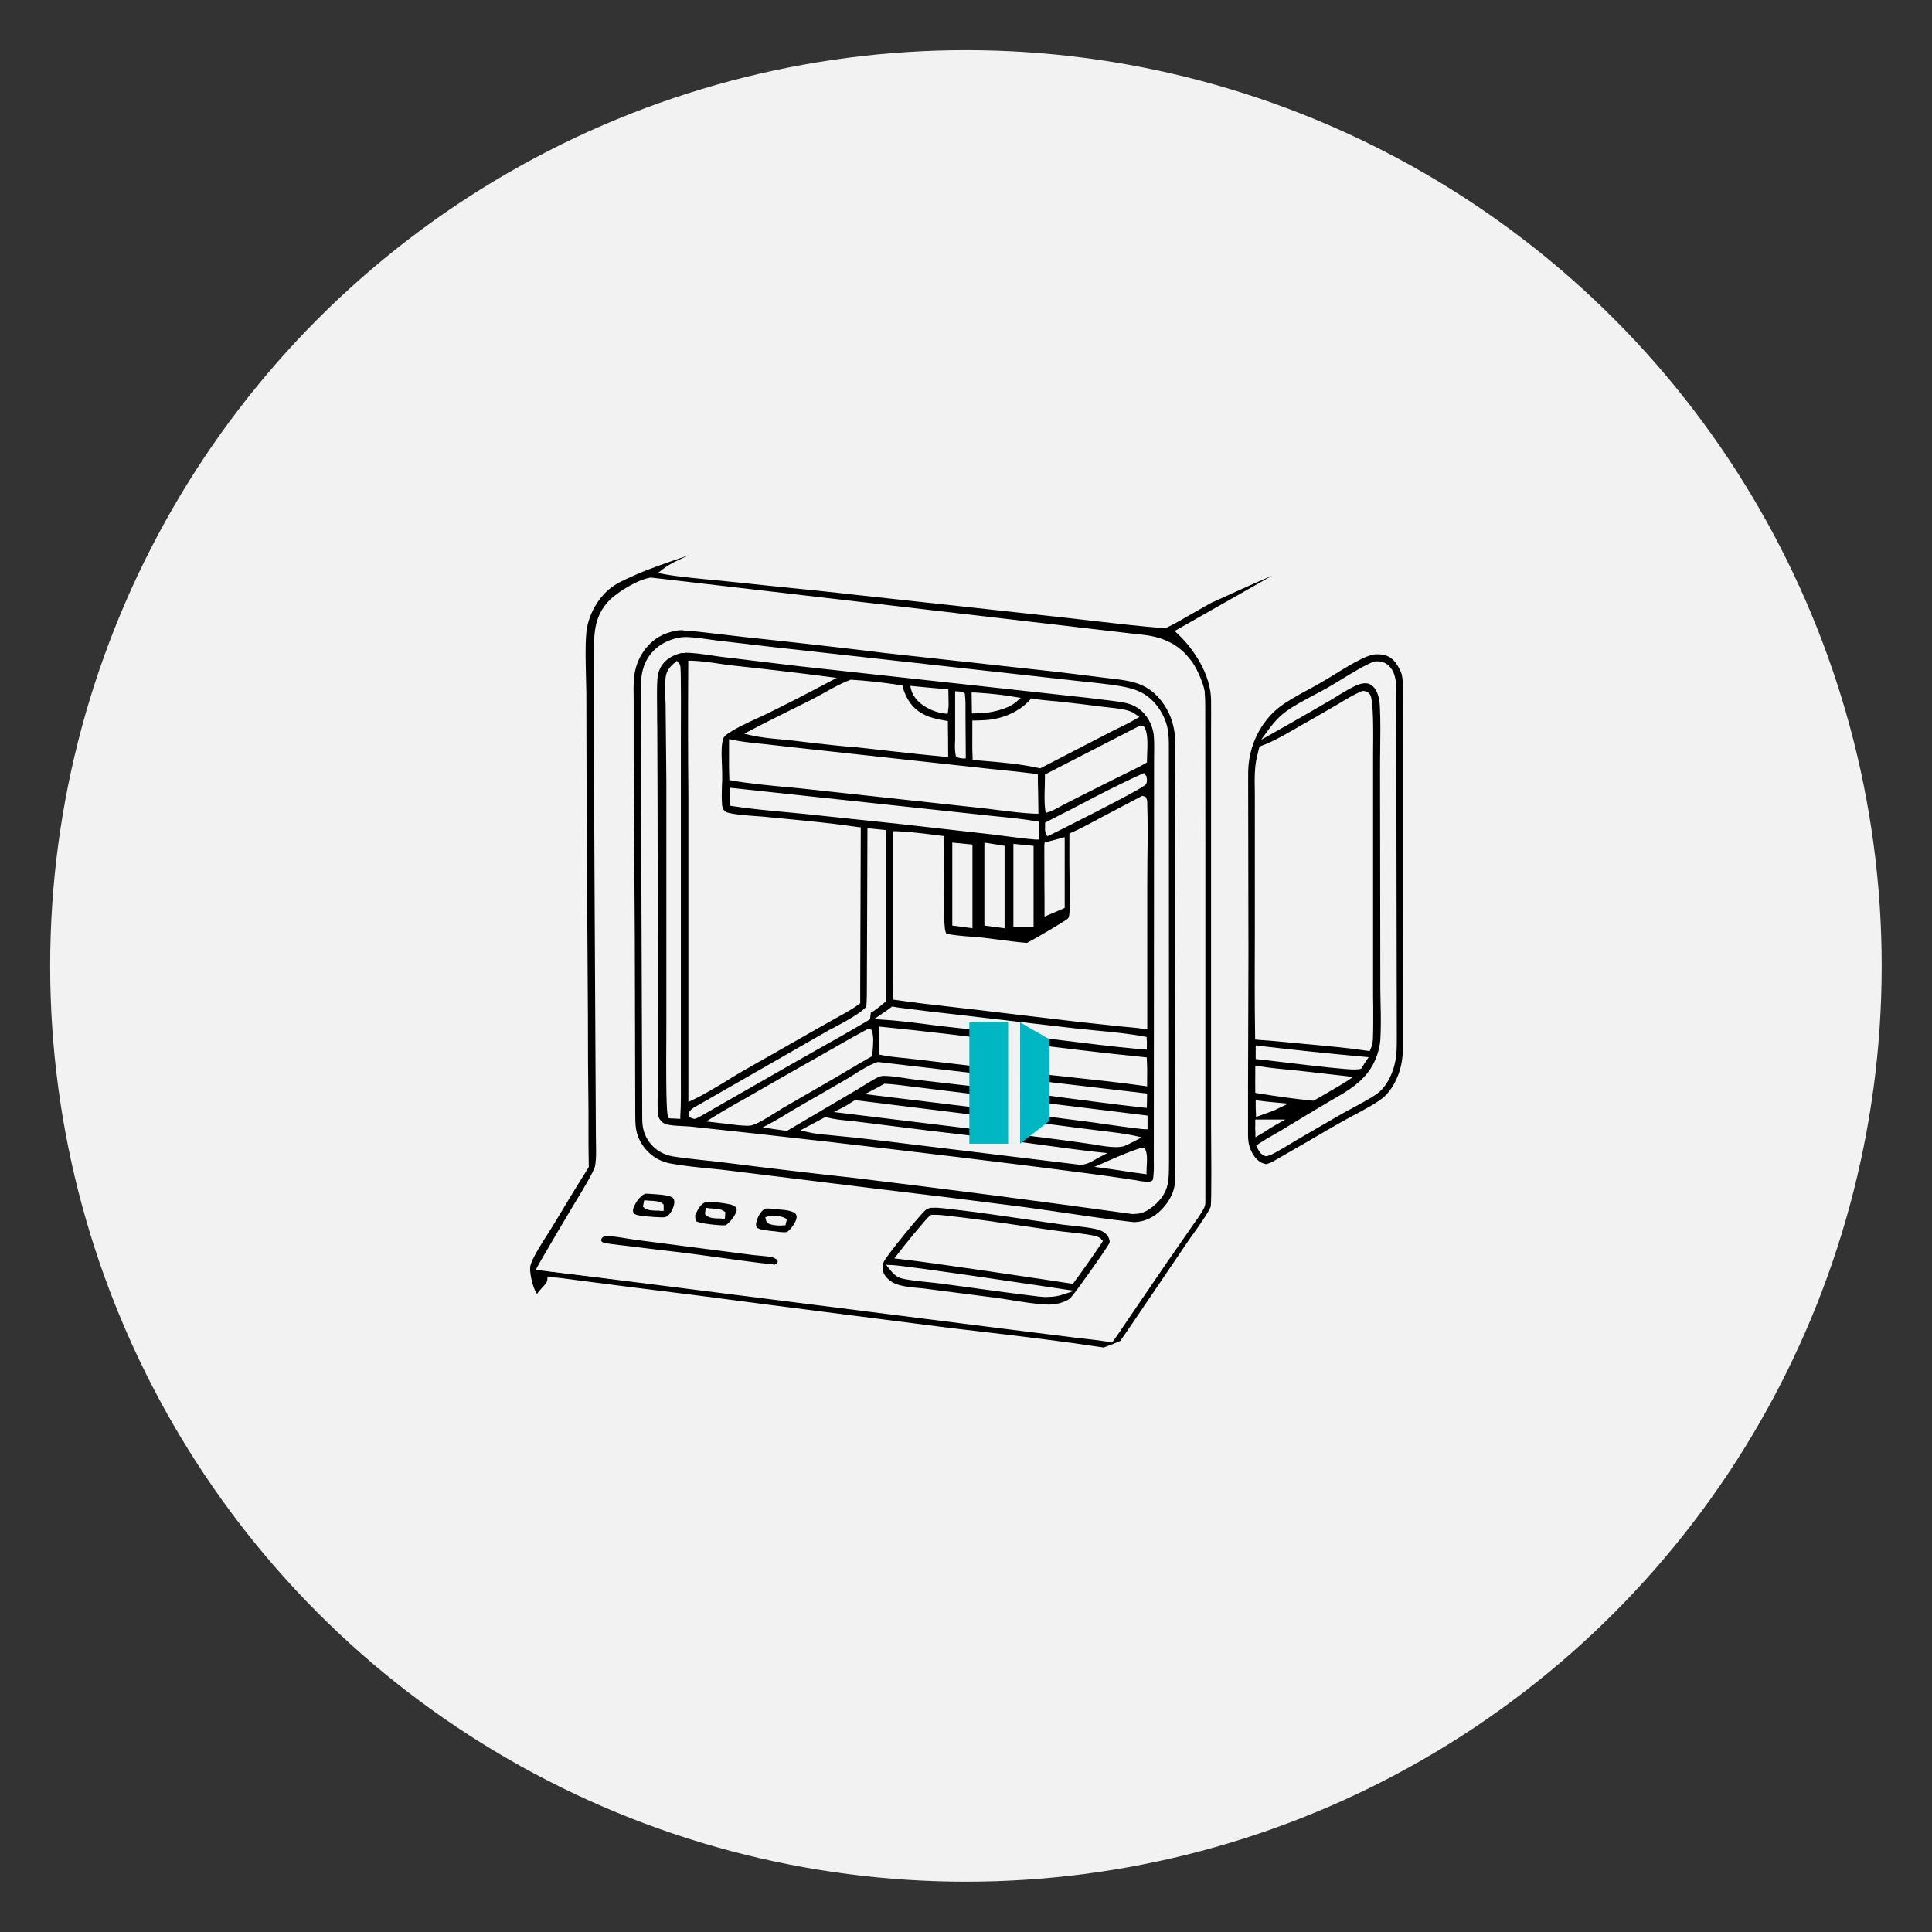 <?xml version="1.0" encoding="UTF-8"?>
<svg id="_Слой_1" data-name="Слой 1" xmlns="http://www.w3.org/2000/svg" viewBox="0 0 135.95 135.95">
  <rect x="0" y="0" width="135.95" height="135.95" fill="#333333" stroke="none"/>
  <defs>
    <style>
      .cls-1 {
        fill: #000;
      }

      .cls-1, .cls-2, .cls-3 {
        stroke-width: 0px;
      }

      .cls-2 {
        fill: #f2f2f2;
      }

      .cls-3 {
        fill: #00b6c3;
      }
    </style>
  </defs>
  <g id="_лаборатория_иконка" data-name="лаборатория иконка">
    <circle class="cls-2" cx="67.97" cy="67.97" r="64.44"/>
    <g>
      <g>
        <path class="cls-1" d="M37.88,91.49c0-.5.8-.87.84-1.37.7.04,1.4.15,2.1.24l3.28.43c3.34.41,6.67.83,10.01,1.28l12.11,1.55c3.81.46,7.64.89,11.44,1.46h0c.45-.15.9-.32,1.34-.51.3-.44.61-.87.91-1.31l3.85-5.67c.39-.58,1.45-1.98,1.67-2.56.12-.32.03-6.35.04-7.26v-19.89s0-5.28,0-5.28c0-1.12.02-2.24,0-3.36-.04-1.77-1.14-3.58-2.39-4.77l9.28-5.27c-.5-.09-7.25,3.02-7.25,3.02-1.06.58-2.07,1.22-3.15,1.76-2.55-.2-5.1-.54-7.65-.81l-14.5-1.58c-2.6-.3-5.21-.53-7.81-.82-1.18-.13-3.94-.35-5.11-.56.87-.67,3.33-1.47,4.29-2.01,1.27-.73-4.94,1.33-6.5,2.03-.65.29-1.41.59-1.96,1.05-.97.81-1.64,2.1-1.73,3.35-.1,1.38,0,2.8,0,4.18l.02,8.62.09,14.07c0,2.21.01,4.43.04,6.65,0,1.32-.02,2.64.02,3.95-.85,1.36-1.68,2.72-2.5,4.1-.44.72-1.41,2.14-1.6,2.86-.13.52.26,2.36.84,2.46ZM40.49,86.7c.37-.6.7-1.22,1.07-1.82.27-.44,1.4-2.1,1.48-2.48.12-.58.03-1.74.03-2.37,0-1.77,0-3.54-.03-5.32l-.11-19.4-.04-6.98c0-1.04-.12-2.29-.03-3.3.06-.66.25-1.29.66-1.82.56-.73,1.35-1.23,2.27-1.35.06,0,.12,0,.18,0,.56,0,1.15.12,1.71.2l3.23.43c2.79.35,5.58.67,8.37.97l15.5,1.71,4.75.53c.74.09,1.53.12,2.26.29.69.16,1.39.65,1.88,1.16.41.43.78.96.86,1.56.06.43.04.89.04,1.32v2.18s.01,7.29.01,7.29v25.03c0,.15-.01.23-.09.37-.24.45-.57.88-.86,1.3l-1.69,2.43-2.58,3.78c-.41.6-.8,1.21-1.23,1.79l-.37-.05c-.81-.12-1.63-.2-2.45-.3l-5.52-.69-30.83-3.9c.46-.87,1-1.7,1.52-2.54Z"/>
        <path class="cls-2" d="M77.4,95.43v-.15c-2.86-.42-5.79-.77-8.62-1.11-.87-.1-1.73-.21-2.6-.31l-12.11-1.55c-3.36-.45-6.73-.88-10-1.28l-3.72-.48c-.47-.06-.96-.13-1.44-.17-.09.22-.27.41-.43.58-.17.18-.35.37-.35.52v.3s-.29-.05-.29-.05c-.19-.04-.37-.18-.53-.42-.4-.62-.63-1.87-.51-2.35.15-.6.77-1.58,1.27-2.37.13-.21.25-.4.35-.56.8-1.35,1.63-2.71,2.46-4.04-.02-.87-.02-1.74-.02-2.61,0-.42,0-.85,0-1.27-.03-2.21-.04-4.43-.04-6.65l-.09-14.06-.02-8.62c0-.44-.01-.89-.03-1.33-.02-.94-.05-1.92.02-2.86.09-1.32.79-2.67,1.82-3.53.5-.41,1.11-.69,1.71-.95l.3-.13c.06-.03,6.69-2.65,6.99-2.05.13.24-.15.4-.27.47-.41.23-1.06.5-1.76.79-.67.28-1.4.58-1.95.86.83.11,1.97.22,2.93.31.59.06,1.12.11,1.5.15,1.25.14,2.5.27,3.76.39,1.35.14,2.71.27,4.06.43l14.5,1.58c.85.09,1.69.19,2.54.29,1.65.19,3.35.39,5.03.52.61-.31,1.22-.66,1.8-1,.42-.25.85-.49,1.28-.73,2.06-.95,6.89-3.13,7.41-3.05l.68.12-9.59,5.45c1.09,1.13,2.19,2.89,2.23,4.71.02.76.01,1.52,0,2.28,0,.36,0,.73,0,1.09v5.28s0,19.89,0,19.89c0,.21,0,.67,0,1.27.04,4.38.02,5.86-.06,6.08-.18.47-.82,1.36-1.33,2.08-.15.21-.28.39-.37.53l-3.85,5.67c-.18.27-.37.54-.55.8l-.39.57-.07.03c-.44.19-.89.37-1.35.53l-.33.12ZM38.49,89.86h.25c.56.05,1.13.12,1.68.2l3.72.48c3.28.4,6.64.83,10.01,1.28l12.11,1.55c.86.11,1.73.21,2.6.31,2.89.34,5.88.7,8.8,1.14.4-.14.79-.29,1.17-.46l.31-.45c.18-.26.37-.53.55-.8l3.85-5.68c.09-.14.23-.33.38-.54.44-.62,1.11-1.56,1.27-1.97.08-.32.04-4.23.03-5.89,0-.61,0-1.07,0-1.28v-19.89s0-5.28,0-5.28c0-.36,0-.73,0-1.09,0-.75.01-1.51,0-2.26-.04-1.8-1.22-3.56-2.32-4.6l-.24-.23,6.85-3.89c-1.28.55-2.84,1.25-4.3,1.92-.41.23-.83.47-1.25.71-.61.35-1.24.72-1.89,1.04l-.06.03h-.07c-1.71-.14-3.44-.34-5.12-.53-.85-.1-1.69-.2-2.54-.29l-14.5-1.58c-1.35-.16-2.7-.29-4.05-.43-1.25-.13-2.51-.25-3.76-.39-.37-.04-.9-.09-1.49-.15-1.26-.12-2.83-.27-3.64-.42l-.55-.1.45-.34c.39-.3,1.05-.61,1.77-.92-1.43.47-3.02,1.04-3.72,1.36l-.31.14c-.57.25-1.15.51-1.59.88-.93.78-1.55,1.99-1.64,3.18-.07.92-.04,1.88-.02,2.81.01.45.02.9.03,1.35l.02,8.62.09,14.06c0,2.22.01,4.43.04,6.64,0,.43,0,.85,0,1.28,0,.89,0,1.78.02,2.67v.08s-.04.06-.04.06c-.85,1.35-1.69,2.73-2.5,4.09-.1.16-.22.36-.36.57-.46.72-1.08,1.7-1.21,2.22-.08.33.11,1.44.45,1.96,0,0,.01.02.02.03.1-.17.24-.32.37-.46.17-.18.34-.36.35-.51l.02-.25ZM78.24,94.45l-.52-.07c-.53-.08-1.06-.14-1.59-.2-.29-.03-.57-.06-.86-.1l-5.52-.69-31.18-3.94.17-.32c.34-.65.73-1.28,1.11-1.89.14-.22.28-.45.42-.67h0c.17-.29.34-.58.51-.87.18-.32.37-.64.56-.95.06-.11.18-.28.32-.49.35-.54,1.08-1.66,1.13-1.91.08-.39.06-1.12.04-1.71,0-.23-.01-.44-.01-.61,0-1.77,0-3.54-.03-5.31l-.15-26.38c0-.34-.02-.71-.03-1.08-.03-.76-.06-1.55,0-2.24.08-.79.31-1.43.71-1.95.62-.81,1.48-1.32,2.43-1.45.09,0,.16,0,.22,0,.43,0,.87.07,1.29.14.15.02.3.05.45.07l3.23.43c2.79.35,5.6.67,8.36.97l20.25,2.25c.21.02.42.04.63.06.55.05,1.12.11,1.65.23.66.15,1.4.61,2,1.23.54.56.85,1.13.93,1.7.05.35.05.72.05,1.07v.29s.01,9.47.01,9.47v25.03c0,.16-.01.29-.11.48-.19.35-.42.69-.66,1.01l-1.91,2.75-2.58,3.78c-.13.18-.25.37-.38.56-.28.42-.56.84-.86,1.24l-.09.12ZM39.36,89.04l35.98,4.54c.28.03.57.07.85.1.54.06,1.07.12,1.6.2l.22.03c.26-.36.51-.73.76-1.1.12-.19.25-.37.38-.56l4.49-6.53c.22-.31.45-.63.62-.96.04-.08.05-.12.05-.25v-25.03s0-9.46,0-9.46v-.29c0-.33,0-.68-.04-.99-.07-.46-.33-.94-.79-1.42-.53-.55-1.19-.95-1.75-1.09-.5-.12-1.06-.17-1.59-.22-.22-.02-.43-.04-.64-.07l-20.25-2.25c-2.76-.3-5.58-.63-8.37-.97l-3.23-.43c-.15-.02-.31-.04-.46-.07-.41-.06-.83-.13-1.22-.13-.06,0-.11,0-.17,0-.8.11-1.54.55-2.08,1.25-.34.45-.54,1-.61,1.7-.06.66-.03,1.43,0,2.18.01.38.03.75.03,1.1l.15,26.38c.02,1.77.03,3.54.03,5.32,0,.17,0,.38.01.6.02.64.04,1.38-.05,1.83-.06.31-.58,1.13-1.2,2.08-.13.21-.25.38-.31.48-.19.31-.37.62-.55.94-.17.3-.34.59-.52.88l-.21-.13.21.13c-.14.23-.28.45-.42.68-.31.5-.63,1.01-.92,1.54Z"/>
      </g>
      <path class="cls-2" d="M37.7,89.35c.46-.87,2.56-4.4,2.93-5,.27-.44,1.16-1.91,1.24-2.29.12-.58.06-1.57.06-2.2,0-1.77-.21-33.82-.12-34.83.06-1.4.43-2,.84-2.53.56-.73,2.24-1.74,3.15-1.86.06,0,34.01,3.96,34.01,3.96.74.09,2.66.11,3.91,1.77.41.43.95,1.65,1.04,2.25.06.43-.19.97-.19,1.4v2.18s.01,7.29.01,7.29v25.03c0,.15-.01.23-.09.37-.24.45-.57.88-.86,1.3l-1.69,2.43-2.58,3.78c-.41.6-.8,1.21-1.23,1.79l-.37-.05c-.81-.12-1.63-.2-2.45-.3l-5.52-.69-32.09-3.79ZM47.69,44.17c-1.05.17-1.89.63-2.52,1.51-.44.62-.68,1.31-.75,2.08-.06.67-.02,1.37-.02,2.04v3.53s.08,12.74.08,12.74l.02,9.17v2.67c.01.52-.02,1.07.07,1.58.14.83.65,1.57,1.33,2.06.42.29.86.44,1.35.53,1.4.25,2.86.33,4.28.51l9.97,1.23c3.52.41,7.04.85,10.56,1.31,2.58.35,5.16.79,7.75,1.06.82-.02,1.54-.37,2.1-.96.47-.5.87-1.14.96-1.83.07-.54.04-1.11.04-1.65v-2.66s-.02-9.1-.02-9.1v-12.35c0-1.86.07-3.74.01-5.61-.04-1.3-.55-2.5-1.51-3.39-.54-.5-1.19-.77-1.9-.92-.6-.13-1.22-.17-1.82-.25-1.17-.15-2.34-.29-3.51-.43l-11.77-1.29c-3.31-.4-6.63-.78-9.95-1.13l-2.7-.31c-.61-.07-1.25-.17-1.86-.14-.07,0-.14,0-.2.01ZM45.35,83.8c-.42.16-.76.63-.93,1.04-.07.17-.12.38-.05.55.06.15.19.24.34.29.39.14,1.54.18,2.01.21.27-.04.43-.16.6-.39.2-.26.38-.73.32-1.06-.03-.16-.12-.29-.26-.37-.39-.23-1.55-.25-2.03-.28ZM49.65,84.35c-.53.21-.71.6-.94,1.08.01.21,0,.52.18.66.25.2,1.86.35,2.23.31.34-.19.78-.75.89-1.13.04-.15.03-.29-.06-.42-.16-.24-.5-.32-.76-.36-.49-.07-1.04-.16-1.54-.15ZM65.48,84.8c-.16.04-.33.08-.46.19-.46.4-2.71,3.16-2.99,3.68-.15.28-.18.61-.08.91.13.4.53.76.9.93.68.3,1.69.32,2.44.42l4.66.6c1.18.15,2.38.41,3.57.48.37.03.74,0,1.1-.1.31-.1.62-.2.86-.43.26-.25,2.58-3.51,2.76-3.89.07-.15.04-.32-.01-.47-.13-.34-.4-.56-.73-.7-.59-.24-2.22-.35-2.94-.45-2.68-.38-5.37-.82-8.07-1.11-.33-.04-.67-.07-1.01-.04ZM53.76,84.87c-.38.22-.61.65-.72,1.06-.05.18-.06.39.05.55.2.29,1.06.32,1.4.37.33.04.66.11.99.03.32-.24.7-.72.77-1.13.03-.15,0-.3-.09-.42-.29-.38-1.15-.4-1.6-.44-.26-.03-.54-.06-.81-.02ZM42.5,86.78c-.18.09-.31.17-.38.37-.03.08-.03.17,0,.25.05.1.15.2.26.23.51.13,1.08.16,1.6.23,1.13.15,2.27.28,3.4.41,2.39.29,4.78.67,7.17.93.15-.08.28-.16.34-.32.04-.1.02-.19-.03-.29-.11-.2-.4-.3-.6-.34-.46-.09-.96-.09-1.43-.15l-3.58-.47-4.45-.57c-.69-.09-1.65-.3-2.31-.28Z"/>
      <g>
        <path class="cls-1" d="M79.81,86.18c-2.59-.27-5.17-.71-7.75-1.06-3.52-.46-7.04-.9-10.56-1.31l-9.97-1.23c-1.42-.18-2.87-.26-4.28-.51-.5-.09-.94-.24-1.35-.53-.68-.48-1.19-1.23-1.33-2.06-.09-.51-.05-1.06-.06-1.58v-2.67s-.03-9.17-.03-9.17l-.08-12.74v-3.53c0-.67-.05-1.37.01-2.04.06-.76.3-1.45.75-2.08.63-.88,1.46-1.34,2.52-1.51.07,0,.13-.01.2-.01.62-.03,1.25.07,1.86.14l2.7.31c3.32.36,6.63.73,9.95,1.13l11.77,1.29c1.17.14,2.34.28,3.51.43.6.08,1.22.13,1.82.25.71.15,1.36.43,1.9.92.96.89,1.48,2.09,1.51,3.39.06,1.86-.01,3.74-.02,5.61v12.35s.03,9.1.03,9.1v2.66c0,.54.04,1.11-.04,1.65-.09.69-.49,1.33-.96,1.83-.56.59-1.29.94-2.1.96ZM47.92,45.05c-.83.14-1.58.53-2.08,1.23-.35.49-.49,1.05-.53,1.64-.05.71-.01,1.45-.01,2.17v4s.07,13.32.07,13.32l.02,8.28v2.31c0,.43-.03.91.06,1.34.12.62.53,1.19,1.07,1.52.26.16.54.26.84.31,1.07.18,2.32.27,3.42.41,3.15.41,6.31.78,9.47,1.12,6.44.78,12.88,1.62,19.31,2.51.6.07.96-.07,1.43-.44.59-.47.96-1.02,1.04-1.78.07-.63.04-1.3.04-1.93v-3.72s0-11.36,0-11.36v-9.66s0-2.94,0-2.94c0-.58.03-1.19-.03-1.77-.07-.69-.38-1.36-.82-1.89-.46-.57-1.01-.9-1.72-1.08-1.08-.28-2.74-.39-3.9-.53l-8.2-.9-12.77-1.43-3.85-.45c-.68-.08-1.37-.19-2.05-.26-.26-.03-.54-.04-.8,0Z"/>
        <path class="cls-2" d="M79.81,86.38h-.01c-1.68-.18-3.38-.43-5.02-.67-.91-.13-1.82-.27-2.73-.39-3.54-.47-7.09-.91-10.56-1.31l-9.97-1.23c-.5-.06-1.02-.11-1.53-.16-.91-.09-1.85-.18-2.76-.35-.57-.1-1.03-.28-1.43-.57-.75-.53-1.26-1.32-1.41-2.19-.07-.4-.06-.83-.06-1.24,0-.12,0-.25,0-.37l-.03-11.84-.08-16.26c0-.18,0-.36,0-.54,0-.5-.02-1.02.03-1.52.07-.82.32-1.53.78-2.18.63-.88,1.49-1.4,2.65-1.59.08-.01.15-.01.23-.02.53-.02,1.06.04,1.58.1l3.02.35c3.33.36,6.68.74,9.95,1.13l11.76,1.29c1.17.14,2.34.28,3.51.43.16.02.33.04.5.06.44.05.9.1,1.34.19.82.17,1.47.49,2,.97.98.9,1.54,2.16,1.58,3.53.04,1.24.02,2.5,0,3.72,0,.63-.02,1.26-.02,1.89l.03,24.11c0,.13,0,.26,0,.39,0,.42.01.86-.04,1.28-.09.66-.45,1.35-1.02,1.94-.62.65-1.39,1-2.24,1.03h-.01ZM48.1,44.35c-.07,0-.14,0-.21,0-.06,0-.12,0-.19.01-1.05.17-1.81.63-2.38,1.43-.42.58-.65,1.23-.71,1.98-.04.48-.03.99-.02,1.48,0,.18,0,.37,0,.55v3.53s.08,12.74.08,12.74l.03,11.84c0,.12,0,.25,0,.38,0,.39,0,.8.06,1.17.13.76.58,1.46,1.25,1.93.36.25.75.41,1.27.5.89.16,1.83.25,2.73.34.51.05,1.03.1,1.54.17l9.97,1.23c3.47.41,7.02.85,10.56,1.31.91.12,1.82.26,2.73.39,1.64.24,3.33.49,4.99.67.74-.02,1.41-.34,1.95-.9.51-.53.83-1.15.91-1.72.05-.39.05-.82.04-1.22,0-.13,0-.27,0-.4l-.03-24.11c0-.63.01-1.26.02-1.9.02-1.22.03-2.47,0-3.7-.04-1.26-.55-2.42-1.45-3.25-.47-.43-1.06-.72-1.81-.87-.42-.09-.87-.14-1.3-.19-.17-.02-.33-.04-.5-.06-1.17-.15-2.34-.29-3.51-.43l-11.76-1.29c-3.27-.4-6.62-.78-9.95-1.13l-3.02-.35c-.43-.05-.87-.1-1.3-.1ZM79.84,85.43c-.09,0-.19,0-.3-.02-6.39-.89-12.89-1.73-19.31-2.51-3.12-.34-6.3-.72-9.47-1.12-.41-.05-.84-.1-1.27-.14-.73-.08-1.48-.16-2.16-.27-.33-.06-.63-.17-.92-.34-.6-.37-1.03-.98-1.16-1.65-.07-.34-.06-.71-.06-1.06,0-.1,0-.21,0-.31l-.1-27.91c0-.2,0-.4,0-.61,0-.52-.02-1.06.02-1.58.05-.71.24-1.28.57-1.75.5-.7,1.27-1.16,2.21-1.31h0c.29-.04.59-.02.85,0,.42.04.85.1,1.27.16.26.04.52.07.78.1l3.85.45,20.96,2.33c.29.03.6.07.92.1,1.02.11,2.17.22,3,.44.77.2,1.35.56,1.83,1.15.48.59.79,1.3.86,2,.05.45.04.92.04,1.37v.42s.01,23.97.01,23.97v3.72c0,.17,0,.33,0,.5,0,.48,0,.97-.04,1.45-.08.76-.43,1.37-1.12,1.91-.4.31-.75.5-1.28.5ZM47.95,45.24c-.83.14-1.5.53-1.94,1.15-.29.41-.45.91-.5,1.54-.04.51-.03,1.03-.02,1.54,0,.21,0,.41,0,.61l.1,27.91c0,.1,0,.21,0,.32,0,.33-.01.68.05.98.11.55.48,1.08.98,1.39.24.15.49.24.77.29.67.11,1.41.19,2.13.27.44.05.87.09,1.28.14,3.17.41,6.35.79,9.47,1.12,6.42.78,12.92,1.62,19.31,2.51.5.06.82-.04,1.28-.4.59-.47.9-.99.97-1.64.05-.46.04-.94.04-1.4,0-.17,0-.34,0-.51v-3.72s0-23.96,0-23.96v-.42c0-.44.01-.9-.03-1.33-.07-.62-.34-1.26-.77-1.79-.43-.52-.93-.84-1.62-1.01-.81-.2-1.94-.32-2.95-.43-.33-.03-.64-.07-.93-.1l-20.96-2.33-3.86-.45c-.26-.03-.53-.07-.79-.1-.42-.06-.84-.11-1.26-.16-.23-.02-.5-.04-.75-.01Z"/>
      </g>
      <path class="cls-2" d="M79.56,85.21c-6.43-.89-12.86-1.73-19.31-2.51-3.16-.34-6.32-.72-9.47-1.12-1.1-.14-2.35-.23-3.42-.41-.3-.05-.58-.15-.84-.31-.53-.33-.95-.9-1.07-1.52-.08-.42-.05-.9-.05-1.34v-2.31s-.03-8.28-.03-8.28l-.06-13.32v-4c-.01-.72-.05-1.46,0-2.17.04-.59.19-1.16.53-1.64.5-.7,1.24-1.09,2.08-1.23.26-.03.54-.02.8,0,.68.07,1.37.18,2.05.26l3.85.45,12.77,1.43,8.2.9c1.16.14,2.81.26,3.9.53.71.18,1.26.51,1.72,1.08.44.54.74,1.2.82,1.89.06.58.03,1.19.03,1.77v2.94s0,9.66,0,9.66v11.36s0,3.72,0,3.72c0,.63.02,1.3-.04,1.93-.08.76-.46,1.31-1.04,1.78-.47.37-.83.51-1.43.44ZM47.89,45.76c-.64.17-1.2.46-1.55,1.05-.24.41-.29.86-.3,1.33-.02.98.01,1.97.02,2.95l.02,5,.03,16.35c0,1.31,0,2.61,0,3.92,0,.51-.09,1.85.05,2.29.08.26.31.5.56.61.41.18,1.35.16,1.83.21l4.62.5c6.37.71,12.74,1.45,19.1,2.25,2.52.32,5.06.63,7.57,1.02.35.05,1.03.23,1.34.02.15-.1.16-.21.18-.38.07-.5.04-1.04.04-1.54v-2.63s0-9.81,0-9.81v-11.54s.03-3.44.03-3.44c0-.72.05-1.45-.01-2.16-.04-.51-.27-1.09-.59-1.49-.71-.91-1.51-1-2.58-1.14l-1.69-.21-20.26-2.22-5.4-.65c-.97-.12-2.05-.35-3.03-.28Z"/>
      <g>
        <path class="cls-1" d="M89.1,82.13c-.21-.05-.41-.1-.59-.23-.46-.32-.77-.93-.86-1.48-.07-.43-.04-.91-.04-1.35v-2.36s.02-9.53.02-9.53v-8.91s-.02-2.96-.02-2.96c0-.54-.02-1.1.04-1.63.11-1,.49-2.02,1.07-2.84.34-.48.75-.93,1.22-1.28.79-.59,1.99-1.18,2.88-1.69.97-.56,1.93-1.22,2.94-1.7.32-.16.63-.26.98-.32.3,0,.6,0,.89.12.57.23.86.71,1.11,1.24.13.29.15.69.16,1,.05,1.53,0,3.08,0,4.62v10.27s0,6.97,0,6.97v2.48c0,.93.06,1.84-.2,2.74-.2.72-.58,1.47-1.13,2-.61.59-2.31,1.4-3.1,1.85-1.64.94-3.26,1.91-4.91,2.84-.15.07-.31.12-.47.17ZM96.77,46.72c-.82.27-2.43,1.35-3.27,1.84-.96.55-2.04,1.03-2.94,1.69-.45.32-.81.74-1.14,1.18,1.38-.78,2.76-1.57,4.14-2.37.62-.36,1.28-.84,1.95-1.08.25-.09.58-.14.83-.06.35.11.58.41.72.73.15.35.2.72.22,1.1.07,1.5,0,3.04,0,4.54v8.55s.02,6.76.02,6.76c0,1.19.08,2.41,0,3.59-.03.47-.17.96-.35,1.4-.47,1.15-1.36,1.91-2.4,2.53-1.39.81-2.76,1.64-4.13,2.47-.59.36-1.22.68-1.79,1.07.1.19.18.39.4.47.19-.02.37-.12.54-.21.55-.29,1.07-.63,1.61-.95l2.76-1.6c.88-.51,1.83-.95,2.69-1.51.21-.14.4-.31.56-.51.46-.58.75-1.41.82-2.14.07-.63.04-1.29.04-1.93v-3.02s-.02-9.82-.02-9.82v-7.73s-.01-2.39-.01-2.39c0-.43.03-.88-.02-1.3-.05-.4-.18-.85-.51-1.11-.21-.17-.46-.21-.73-.2ZM95.91,48.78c-.66.29-1.28.68-1.9,1.05-.89.53-1.79,1.05-2.7,1.55-.79.45-1.64.95-2.5,1.25-.11.43-.23.86-.27,1.3-.09.9-.02,1.85-.02,2.76v5.02c0,3.74-.05,7.48,0,11.22.4.03.8.07,1.2.1,2.17.23,4.37.37,6.53.69.11-.24.15-.42.16-.68.04-1.18,0-2.37,0-3.55v-8.57s0-7.15,0-7.15c0-.94.09-4.11-.14-4.76-.04-.11-.09-.17-.2-.22-.06-.02-.11-.03-.17-.03ZM88.56,73.79v.55c.94.09,6.69.86,7.1.7l.07-.1c.08-.13.15-.25.23-.38-2.47-.22-4.94-.48-7.4-.77ZM88.54,75.23c0,.5-.02,1.01-.01,1.51,1.27.2,2.59.39,3.87.51.49-.27.96-.57,1.45-.84.27-.16.54-.31.8-.48l-3.22-.37c-.96-.1-1.94-.18-2.9-.33ZM88.56,77.65c0,.22,0,.44.01.66l.98-.35.37-.17c-.45-.04-.91-.07-1.36-.14ZM88.52,78.99c0,.23,0,.47,0,.7.23-.14.46-.28.69-.43.15-.09.3-.18.46-.27-.38,0-.76.01-1.14,0Z"/>
        <path class="cls-2" d="M89.11,82.34h-.05c-.21-.06-.44-.12-.65-.27-.47-.33-.84-.96-.94-1.61-.06-.35-.05-.71-.04-1.06,0-.11,0-.22,0-.32v-2.36s.02-9.53.02-9.53l-.02-12.2c0-.43,0-.88.04-1.32.12-1.06.51-2.1,1.1-2.94.38-.53.8-.98,1.27-1.33.56-.42,1.32-.83,2.04-1.23.3-.16.6-.32.86-.48.32-.19.65-.39.97-.59.64-.39,1.3-.8,1.98-1.13.34-.17.66-.27,1.03-.33.32-.01.66,0,1,.13.65.26.97.8,1.21,1.34.14.31.17.7.18,1.08.03,1.01.02,2.05.01,3.05,0,.53-.01,1.05,0,1.57v10.27s.01,9.84.01,9.84c0,.78.01,1.59-.21,2.4-.24.84-.66,1.58-1.18,2.09-.47.45-1.53,1.02-2.39,1.47-.29.15-.55.29-.76.41-.74.42-1.47.85-2.2,1.28-.9.53-1.8,1.05-2.71,1.56-.16.08-.31.12-.45.17l-.11.03ZM96.9,46.04s-.1,0-.14,0c-.3.05-.59.15-.9.3-.66.32-1.31.72-1.94,1.11-.33.2-.65.4-.98.59-.27.16-.57.32-.87.48-.71.39-1.45.79-1.99,1.2-.43.32-.83.74-1.18,1.24-.55.78-.92,1.76-1.03,2.75-.05.42-.04.85-.04,1.27l.02,12.21-.03,9.53v2.36c0,.11,0,.22,0,.33,0,.33-.01.68.04.99.09.54.4,1.08.78,1.34.14.1.3.14.46.18h0c.13-.04.26-.08.39-.14.89-.51,1.79-1.03,2.69-1.55.73-.43,1.47-.86,2.21-1.28.21-.12.47-.26.77-.42.83-.44,1.87-.99,2.3-1.41.47-.46.85-1.13,1.07-1.91.21-.75.2-1.49.2-2.28v-2.88s-.02-6.97-.02-6.97v-10.27c0-.52,0-1.05.01-1.58,0-1,.02-2.03-.01-3.03,0-.26-.02-.66-.14-.93-.25-.54-.51-.94-1-1.13-.22-.08-.45-.1-.67-.1ZM89.02,81.34l-.05-.02c-.26-.1-.38-.32-.47-.5l-.11-.21.15-.1c.37-.25.77-.48,1.15-.7.22-.12.44-.25.65-.38l.28-.17c1.26-.76,2.56-1.55,3.86-2.3,1.2-.72,1.92-1.47,2.32-2.44.19-.46.3-.92.33-1.34.05-.81.04-1.65.02-2.46,0-.38-.02-.75-.02-1.12l-.02-15.31c0-.49,0-.97.01-1.46.01-1.01.03-2.06-.02-3.07-.01-.3-.05-.68-.2-1.03-.1-.23-.29-.52-.6-.62-.22-.07-.51-.01-.7.06-.46.17-.92.46-1.37.73-.19.12-.37.23-.55.34-1.37.8-2.75,1.59-4.14,2.37l-.8.45.54-.74c.38-.52.77-.93,1.18-1.23.61-.45,1.31-.81,1.98-1.17.33-.17.66-.35.98-.53.23-.13.52-.31.84-.5.83-.51,1.86-1.14,2.47-1.35h.06c.22-.02.56,0,.86.24.32.25.52.68.58,1.25.04.32.03.66.02.98,0,.12,0,.23,0,.35l.04,23.38c0,.5.01,1.02-.04,1.52-.09.83-.41,1.67-.87,2.24-.17.21-.37.4-.6.55-.53.34-1.11.65-1.66.95-.35.19-.7.37-1.03.57l-2.76,1.6c-.18.11-.36.22-.55.33-.35.21-.71.43-1.07.62-.19.1-.39.21-.61.24h-.05ZM88.91,80.73c.05.09.1.16.17.19.13-.03.26-.1.39-.17.38-.21.73-.42,1.07-.63.18-.11.37-.22.55-.33l2.76-1.6c.34-.2.69-.38,1.04-.57.55-.29,1.11-.59,1.63-.93.19-.13.36-.28.51-.46.41-.5.7-1.28.78-2.03.05-.48.04-.99.04-1.48v-3.45s-.04-19.94-.04-19.94c0-.12,0-.24,0-.35,0-.31.01-.63-.02-.93-.04-.32-.14-.75-.43-.98-.15-.12-.32-.16-.57-.16-.57.2-1.56.81-2.36,1.3-.32.2-.61.38-.85.51-.32.18-.65.36-.99.54-.66.35-1.34.71-1.93,1.14-.11.08-.22.17-.32.26,1.04-.59,2.07-1.19,3.1-1.79.18-.1.36-.22.54-.33.46-.29.94-.59,1.44-.77.13-.05.57-.19.97-.06.36.12.65.41.84.84.18.41.22.84.24,1.17.05,1.03.03,2.08.02,3.1,0,.49-.01.97-.01,1.46l.02,15.31c0,.37,0,.74.02,1.11.02.82.03,1.67-.02,2.49-.03.46-.15.97-.36,1.46-.43,1.05-1.2,1.86-2.48,2.63-1.3.75-2.6,1.54-3.85,2.3l-.28.17c-.22.13-.44.26-.66.38-.32.19-.66.38-.97.58ZM88.34,80.03v-.34c-.02-.17-.02-.35-.01-.52v-.39s.21,0,.21,0c.31,0,.62,0,.94,0h.96s-.66.37-.66.37c-.15.09-.3.18-.45.27-.22.15-.45.29-.69.43l-.29.17ZM88.72,79.2s0,.1,0,.14c.08-.05.15-.09.22-.14-.09,0-.15,0-.22,0ZM88.38,78.59v-.27c-.02-.18-.02-.36-.02-.54v-.37s.23.04.23.04c.32.05.66.08.98.11l1.08.1-1.02.49-1.25.45ZM88.76,77.88c0,.05,0,.1,0,.15l.32-.11c-.11-.01-.22-.02-.33-.04ZM92.44,77.45h-.06c-1.28-.12-2.57-.31-3.88-.52l-.17-.03v-.17c-.01-.38,0-.77,0-1.15v-.6s.24.04.24.04c.71.12,1.45.19,2.17.26l.72.07,3.76.43-.45.3c-.22.14-.44.27-.67.41l-.14.08c-.25.14-.49.28-.72.42-.24.14-.49.29-.73.42l-.05.03ZM88.73,76.57c1.23.19,2.43.37,3.63.48.22-.13.45-.26.67-.39.24-.14.49-.29.73-.42l.14-.08c.05-.03.11-.06.16-.09l-3.35-.38c-.65-.06-1.31-.13-1.96-.23v.14c0,.32-.01.65-.01.97ZM95.4,75.26c-.72,0-2.49-.2-5.39-.55-.69-.08-1.23-.15-1.47-.17l-.18-.02v-.96s.22.03.22.03c2.46.29,4.95.55,7.4.77l.33.03-.19.28c-.06.08-.11.17-.16.25l-.18.28-.06.02c-.05.02-.16.03-.33.03ZM88.76,74.16c.28.03.74.09,1.29.15,1.62.2,4.92.59,5.48.55l.08-.13c-2.27-.21-4.58-.45-6.86-.72v.15ZM96.37,73.96l-.15-.02c-1.42-.21-2.89-.34-4.3-.47-.74-.07-1.48-.14-2.22-.21-.29-.02-.6-.05-.9-.07l-.48-.04v-.18c-.04-2.45-.03-4.95-.02-7.36,0-1.29,0-2.58,0-3.86v-5.02c0-.27,0-.54,0-.81-.01-.65-.03-1.32.03-1.96.04-.44.16-.87.26-1.29l.03-.1.11-.08c.74-.26,1.47-.67,2.17-1.07l.29-.17c.91-.51,1.81-1.03,2.7-1.55l.34-.2c.51-.31,1.03-.62,1.59-.86l.07-.02c.07,0,.15,0,.25.04.2.08.28.22.32.34.18.52.18,2.31.16,4.09,0,.31,0,.56,0,.74v15.72c0,.41,0,.82.01,1.22,0,.77.01,1.56-.02,2.33-.01.28-.06.49-.18.75l-.06.14ZM88.72,72.76h.12c.3.04.6.06.9.08.74.08,1.48.15,2.22.21,1.37.13,2.79.26,4.17.45.06-.15.08-.28.09-.46.03-.77.02-1.55.02-2.31,0-.41,0-.82,0-1.23v-15.72c0-.18,0-.44,0-.75.01-1.21.04-3.45-.13-3.95-.02-.07-.04-.08-.08-.1-.02,0-.04-.01-.06-.01-.52.23-1.02.53-1.5.82l-.34.2c-.88.52-1.79,1.05-2.7,1.56l-.29.17c-.69.39-1.41.8-2.14,1.07-.11.42-.2.79-.24,1.17-.06.62-.05,1.28-.03,1.92,0,.28.01.55.01.82v5.02c0,1.29,0,2.58-.01,3.86,0,2.35-.02,4.78.02,7.17Z"/>
      </g>
      <path class="cls-2" d="M48.64,77.24v-21.23c-.03-3.1-.03-6.2-.01-9.31.96.03,1.96.23,2.91.33,2.23.24,4.47.5,6.69.79-1.41.76-2.84,1.49-4.28,2.19-.9.43-2.15.95-2.93,1.51-.28.2-.35.39-.4.73-.1.76,0,1.59,0,2.35,0,.66-.07,1.36,0,2.01.02.18.04.35.15.49.11.15.25.24.43.28.8.2,1.99.23,2.84.31,2.11.21,4.24.4,6.34.7l-.04,11.18c0,.31,0,.62,0,.93-.55.41-1.18.73-1.77,1.07-.87.49-1.74.98-2.61,1.48-1.31.76-2.64,1.48-3.95,2.25-1.1.64-2.21,1.38-3.36,1.92Z"/>
      <path class="cls-2" d="M89.43,51.42c.32-.44.69-.86,1.14-1.18.9-.65,1.97-1.13,2.94-1.69.84-.48,2.46-1.56,3.27-1.84.27,0,.51.03.73.2.33.26.46.71.51,1.11.05.43.02.88.02,1.3v2.39s.01,7.73.01,7.73l.02,9.82v3.02c0,.64.03,1.29-.03,1.93-.08.73-.36,1.56-.82,2.14-.16.2-.34.37-.56.51-.85.55-1.8,1-2.69,1.51l-2.76,1.6c-.54.31-1.06.65-1.61.95-.17.09-.35.19-.54.21-.21-.08-.3-.28-.4-.47.57-.39,1.2-.71,1.79-1.07,1.37-.83,2.74-1.66,4.13-2.47,1.05-.62,1.93-1.38,2.4-2.53.18-.44.31-.93.35-1.4.08-1.18,0-2.41,0-3.59v-6.76s-.02-8.55-.02-8.55c0-1.51.06-3.04,0-4.54-.02-.38-.07-.75-.22-1.1-.14-.32-.38-.62-.72-.73-.25-.08-.59-.03-.83.06-.67.25-1.33.72-1.95,1.08-1.37.8-2.75,1.59-4.14,2.37Z"/>
      <path class="cls-2" d="M47.19,78.5c-.18-.38-.09-6.48-.09-7.3v-16.18s-.05-5.1-.05-5.1c0-.7-.07-1.46,0-2.16.04-.45.26-.69.58-.97.02.02.05.04.06.07.07.15.04,5.31.04,5.85v16.9s0,5.41,0,5.41c0,1.17.03,2.34-.04,3.51l-.5-.03Z"/>
      <g>
        <path class="cls-1" d="M81.43,53.92c0-.72.05-1.45-.01-2.16-.04-.51-.27-1.09-.59-1.49-.71-.91-1.51-1-2.58-1.14l-1.69-.21-20.26-2.22-5.4-.65c-.97-.12-2.05-.35-3.03-.28-.64.17-1.2.46-1.55,1.05-.24.41-.29.86-.3,1.33-.02.98.01,1.97.02,2.95l.02,5,.03,16.35c0,1.31,0,2.61,0,3.92,0,.51-.09,1.85.05,2.29.08.26.31.5.56.61.41.18,1.35.16,1.83.21l4.62.5c6.37.71,12.74,1.45,19.1,2.25,2.52.32,5.06.63,7.57,1.02.35.05,1.03.23,1.34.02.15-.1.16-.21.18-.38.07-.5.04-1.04.04-1.54v-2.63s0-9.81,0-9.81v-11.54s.03-3.44.03-3.44ZM47.69,78.52l-.5-.03c-.18-.38-.09-6.48-.09-7.3v-16.18s-.05-5.1-.05-5.1c0-.7-.07-1.46,0-2.16.04-.45.26-.69.58-.97.02.02.05.04.06.07.07.15.04,5.31.04,5.85v16.9s0,5.41,0,5.41c0,1.17.03,2.34-.04,3.51ZM72.65,49.36c.57.12,1.21.14,1.79.2,1.09.12,2.18.25,3.27.39.55.07,1.15.11,1.69.27.15.05.28.13.4.22-.59.34-1.22.63-1.82.94l-3.1,1.6c-.57.28-1.13.59-1.7.87-1.47-.32-3.04-.44-4.54-.57-.03-.79,0-1.59,0-2.38.25,0,.5-.01.75-.03,1.21-.08,2.47-.59,3.28-1.52ZM73.89,59.74c.06.56.02,1.15.02,1.71,0,.79.07,1.64-.03,2.42l-.11.02c-.1-.13-.07-3.78-.08-4.22.09.02.12.01.19.07ZM73.74,58.01c.63-.33,1.27-.64,1.89-.96,1.58-.82,3.17-1.66,4.8-2.39l.05.06c.02.13.02.23,0,.36-.15.22-6,3.21-6.7,3.52-.08-.14-.05-.42-.05-.58ZM80.51,73.64l-.63-.05c-2.29-.21-4.58-.53-6.87-.81-2.15-.26-4.3-.51-6.45-.74-1.48-.17-2.96-.39-4.45-.49.25-.16.49-.34.73-.51.43.08.88.12,1.31.17.93.12,1.86.23,2.78.33l8.67,1.01c1.57.18,3.39.29,4.91.58.01.17,0,.34,0,.51ZM80.51,76.21c-2.25-.32-4.51-.54-6.77-.79l-6.46-.76-3.28-.38c-.64-.07-1.31-.12-1.94-.25v-1.59c6.16.61,12.29,1.5,18.44,2.13.03.55.01,1.09,0,1.64ZM51.54,55.66l12,1.3,5.41.57c1.31.14,2.63.25,3.93.45.02.29.02.58.02.87-1.01-.06-2.03-.23-3.04-.35l-6.55-.74-6.62-.7c-1.71-.17-3.46-.29-5.16-.55-.01-.29,0-.57,0-.86ZM51.53,54.73c-.03-.82-.01-1.65-.01-2.47.77.16,1.58.22,2.36.31,1.47.17,2.94.33,4.41.49l10.42,1.14c1.38.15,2.76.28,4.14.45,0,.8.03,1.59.04,2.39-1.16-.04-2.36-.23-3.52-.36l-6.53-.71-6.25-.67c-1.67-.17-3.39-.3-5.05-.58ZM71.37,49.24c-.15.13-.31.22-.47.31-.78.34-1.47.44-2.31.45v-1.05c.91.05,1.88.13,2.79.29ZM67.42,51.7v-2.84c.12,0,.21,0,.31.07.06.5.02,1.05.02,1.55v2.69c-.1,0-.2,0-.3-.07-.09-.42-.03-.96-.03-1.4ZM66.53,48.68c0,.43.05.91-.02,1.33-.43-.05-.85-.19-1.22-.41-.43-.25-.85-.62-.98-1.12.74.07,1.47.14,2.21.2ZM63.37,48.4c.11.42.28.8.54,1.16.65.89,1.58,1.17,2.62,1.34.01.71.02,1.43.01,2.14-2.06-.18-4.12-.45-6.18-.66-1.51-.11-3.04-.31-4.55-.48-.93-.1-1.94-.15-2.86-.36,1.4-.74,2.84-1.41,4.25-2.14.9-.46,1.76-1.03,2.7-1.39,1.14.06,2.33.21,3.47.38ZM48.63,56.01c-.03-3.1-.03-6.2,0-9.31.96.03,1.96.23,2.91.33,2.23.24,4.47.5,6.69.79-1.41.76-2.84,1.49-4.28,2.19-.9.43-2.15.95-2.93,1.51-.28.2-.35.39-.4.73-.1.76,0,1.59,0,2.35,0,.66-.07,1.36,0,2.01.02.18.04.35.15.49.11.15.25.24.43.28.8.2,1.99.23,2.84.31,2.11.21,4.24.4,6.34.7l-.04,11.18c0,.31,0,.62,0,.93-.55.41-1.18.73-1.77,1.07-.87.49-1.74.98-2.61,1.48-1.31.76-2.64,1.48-3.95,2.25-1.1.64-2.21,1.38-3.36,1.92v-21.23ZM48.87,78.5c-.11.01-.13,0-.22-.06-.03-.23.43-.44.62-.54l8.93-5.12c.73-.41,2.49-1.25,2.96-1.89.06-.59.05-1.19.05-1.78v-2.81s.04-7.8.04-7.8c.29.02.59.04.88.08v11.8c-.24.2-.49.42-.75.59-.08.05-.11.1-.21.08v-.05c-.1.14-.11.43-.14.6-1.67,1-3.38,1.94-5.08,2.89l-6.59,3.77c-.14.08-.35.23-.5.25ZM52.88,78.97c-.46.12-1.63-.11-2.17-.15l-.41-.05c1.23-.76,2.51-1.45,3.76-2.18,1.42-.82,2.85-1.62,4.27-2.42.93-.53,1.85-1.07,2.8-1.57l.05.02c.14.35.05,1.18.02,1.57-.82.46-1.63.96-2.44,1.43l-3.72,2.15c-.54.31-1.64,1.08-2.16,1.21ZM54.3,79.22c.72-.39,1.42-.83,2.13-1.24,1.05-.61,2.11-1.22,3.16-1.82.72-.42,1.45-.96,2.24-1.23l18.69,2.21v.61c-3.37-.37-6.71-.86-10.06-1.27-.67-.02-1.37-.16-2.03-.24-1.35-.15-2.71-.31-4.06-.47-.55-.07-1.99-.34-2.43-.22-.41.11-1.21.67-1.63.91l-4.97,2.92c-.34-.04-.69-.09-1.03-.14ZM74.34,79.38c1.04.14,2.08.27,3.12.4.77.1,1.55.17,2.31.34-.27.14-.54.27-.82.39-.72.09-1.59-.12-2.31-.22-1.03-.15-2.06-.29-3.09-.42l-14.17-1.73c.29-.14.56-.33.84-.5l14.14,1.75ZM76.08,81.77l-14.33-1.73c-.99-.12-1.98-.23-2.98-.32-.62-.06-1.28-.1-1.89-.24l1.22-.65c.74.2,1.6.24,2.36.33l4.88.61c1.73.2,3.46.41,5.18.63,2.23.3,4.47.63,6.71.89-.31.16-.81.51-1.15.48ZM80.49,82.41c-.71-.09-1.42-.21-2.13-.31l-.6-.08c.84-.36,1.68-.75,2.56-1.02.03,0,.07.01.11.02.16.32.07,1.03.06,1.4ZM80.52,79.25c-.21-.01-.42-.04-.64-.07-.98-.11-1.97-.27-2.95-.4l-5.27-.68-10.15-1.23c.25-.13.49-.27.74-.4.68.03,1.37.13,2.05.22l2.92.34,13.3,1.65v.57ZM80.51,62.35v9.86c-.56-.09-1.14-.13-1.71-.18l-2.97-.32-7.41-.88c-1.79-.21-3.6-.39-5.38-.66-.03-.66-.01-1.33-.01-1.99v-3.57s0-5.91,0-5.91c1.06.03,2.13.19,3.18.31l.02,4.13c0,.7-.04,1.44.03,2.13.02.2.05.42.17.58.52.2,2.04.25,2.68.32,1.06.12,2.12.3,3.18.38.44-.21,2.72-1.54,2.97-1.76.13-.12.16-.34.18-.5.06-.54.01-1.13.01-1.68-.02-1.27-.03-2.55-.02-3.82.76-.32,1.48-.74,2.2-1.12l2.76-1.45.07.02c.06.11.05.25.06.38.06,1.91,0,3.83,0,5.74ZM80.52,53.55c-.63.37-1.32.67-1.98,1-1.51.76-3.03,1.5-4.53,2.3-.09.05-.17.07-.26.1-.09-.73-.02-1.59-.02-2.34l6.53-3.37s.07.01.11.03c.27.43.15,1.72.15,2.27Z"/>
        <path class="cls-2" d="M80.75,83.56c-.24,0-.5-.05-.72-.08-.08-.01-.15-.03-.21-.04-2.05-.32-4.14-.58-6.16-.84l-1.41-.18c-6.34-.79-12.76-1.54-19.1-2.25l-4.62-.5c-.13-.01-.3-.02-.49-.03-.5-.03-1.07-.06-1.4-.2-.31-.13-.58-.42-.68-.74-.11-.34-.09-1.05-.07-1.88,0-.19.01-.35.01-.47,0-1.31,0-2.61,0-3.91l-.05-21.35c0-.3,0-.59-.01-.89-.01-.68-.02-1.38,0-2.06.01-.54.07-.99.32-1.43.33-.57.86-.94,1.67-1.15.79-.06,1.58.06,2.35.17.26.04.51.08.76.1l5.4.65,21.95,2.42c1.11.14,1.96.25,2.71,1.21.34.44.58,1.06.63,1.6.04.54.03,1.09.02,1.62,0,.19,0,.38,0,.56l-.02,3.44v11.54s0,12.44,0,12.44c0,.13,0,.25,0,.38,0,.39.01.8-.04,1.19-.03.19-.05.37-.26.52-.15.1-.35.14-.56.14ZM48.24,45.95c-.12,0-.23,0-.34.01-.66.18-1.11.48-1.39.96-.21.36-.26.75-.27,1.23-.02.68,0,1.37,0,2.05,0,.3,0,.6.01.89l.02,5,.03,16.35c0,1.31,0,2.61,0,3.92,0,.12,0,.29-.01.48-.02.58-.04,1.45.05,1.75.07.2.25.4.45.49.26.11.82.14,1.26.16.19.01.37.02.51.03l4.62.5c6.33.7,12.76,1.46,19.1,2.25l1.41.18c2.03.26,4.12.52,6.17.84.06,0,.14.02.22.04.29.05.79.14.98.01.06-.04.07-.07.09-.23.05-.38.05-.77.04-1.14,0-.13,0-.26,0-.39l.02-27.42c0-.19,0-.38,0-.57.01-.52.02-1.06-.02-1.58-.04-.46-.25-1.01-.55-1.39-.65-.84-1.39-.93-2.42-1.06l-1.72-.21-20.26-2.22-5.4-.65c-.25-.03-.51-.07-.77-.11-.63-.09-1.28-.19-1.88-.19ZM80.68,82.63l-.22-.03c-.47-.06-.94-.13-1.4-.2-.24-.04-.49-.07-.73-.11l-1.32-.18,1.17-.51c.67-.29,1.36-.59,2.07-.81h.06c.07-.02.09,0,.12,0l.1.02.07.09c.14.29.12.79.09,1.19,0,.11-.01.21-.01.3v.22ZM78.49,81.92c.21.03.42.06.62.09.39.06.78.12,1.18.17,0-.03,0-.06,0-.09.02-.28.04-.65-.02-.87-.61.19-1.2.45-1.79.7ZM76.11,81.97s-.03,0-.05,0h-.01s-14.33-1.74-14.33-1.74c-.99-.12-1.99-.23-2.97-.32l-.4-.04c-.5-.04-1.02-.09-1.52-.21l-.51-.12,1.76-.94.08.02c.51.14,1.09.2,1.65.25.23.02.46.05.69.08l4.88.61c1.73.2,3.46.41,5.18.63.69.09,1.38.19,2.07.28,1.52.21,3.09.43,4.64.6l.65.07-.58.3c-.06.03-.13.07-.21.12-.31.18-.68.39-1.01.39ZM76.1,81.57c.15.02.31-.07.49-.16-1.35-.16-2.71-.35-4.03-.53-.69-.1-1.38-.19-2.07-.28-1.72-.22-3.45-.43-5.18-.63l-4.88-.61c-.22-.03-.45-.05-.68-.07-.55-.06-1.11-.11-1.63-.24l-.65.35c.3.04.61.07.91.1l.4.04c.98.09,1.99.2,2.98.32l14.33,1.73ZM78.56,80.72c-.48,0-.98-.08-1.44-.16-.18-.03-.35-.06-.52-.08-1.03-.15-2.06-.29-3.09-.42l-14.84-1.81.6-.3c.22-.11.43-.24.64-.38l.24-.15h.07s14.14,1.75,14.14,1.75c1.04.14,2.08.27,3.11.4l.42.05c.63.08,1.28.15,1.91.29l.54.12-.49.26c-.24.13-.5.25-.83.39h-.05c-.13.03-.27.04-.41.04ZM59.99,78.01l13.58,1.65c1.03.13,2.06.27,3.1.42.17.02.34.05.53.08.58.1,1.19.2,1.71.14.08-.04.16-.07.24-.11-.43-.07-.86-.12-1.28-.17l-.42-.05c-1.04-.13-2.08-.26-3.12-.4l-14.06-1.74-.12.08s-.1.06-.15.09ZM55.37,79.57h-.07c-.35-.05-.69-.1-1.04-.15l-.59-.09.53-.28c.48-.26.96-.55,1.42-.83.23-.14.46-.28.7-.41,1.05-.61,2.11-1.22,3.17-1.83.2-.11.4-.24.6-.37.53-.33,1.08-.68,1.67-.88h.04s18.92,2.22,18.92,2.22l-.02,1.01-.22-.02c-2-.22-4.03-.49-5.99-.75-1.35-.18-2.71-.36-4.06-.52-.44-.01-.91-.08-1.36-.15-.23-.03-.45-.07-.67-.09-1.35-.15-2.71-.31-4.06-.47-.12-.02-.29-.04-.49-.07-.58-.09-1.56-.24-1.87-.16-.27.07-.79.4-1.18.64-.15.1-.29.18-.4.25l-5.03,2.96ZM54.91,79.11c.12.02.25.03.37.05l4.92-2.89c.11-.06.25-.15.39-.24.45-.28.95-.6,1.28-.69.36-.1,1.13,0,2.03.15.19.03.36.05.48.07,1.35.16,2.71.32,4.06.47.22.03.45.06.68.09.44.06.9.13,1.34.15,1.37.17,2.73.35,4.08.53,1.89.25,3.84.51,5.77.72v-.21s-18.46-2.18-18.46-2.18c-.53.19-1.05.51-1.55.82-.21.13-.41.26-.61.38-1.06.6-2.11,1.21-3.17,1.82-.23.14-.46.27-.69.41-.3.18-.61.36-.92.54ZM80.72,79.46h-.21c-.2-.02-.4-.04-.6-.07h-.05c-.63-.08-1.27-.17-1.91-.26-.35-.05-.7-.1-1.04-.15l-5.26-.68-10.79-1.31.58-.3c.18-.09.36-.19.54-.29l.25-.14h.06c.55.03,1.1.1,1.64.17l16.82,2.07v.96ZM62.17,76.75l9.52,1.16,5.27.68c.35.05.7.1,1.05.15.63.09,1.27.18,1.9.25h.06c.12.02.24.04.36.05v-.18s-16.46-2.03-16.46-2.03c-.51-.06-1.04-.13-1.55-.16l-.14.08ZM52.52,79.21c-.36,0-.82-.06-1.23-.11-.23-.03-.44-.06-.6-.07l-.99-.12.48-.3c.81-.5,1.64-.97,2.46-1.43.44-.25.88-.5,1.31-.75,1.07-.62,2.15-1.23,3.23-1.84l1.04-.59c.28-.16.56-.32.84-.48.64-.37,1.3-.74,1.96-1.09l.08-.04.22.07.03.09c.14.34.1.96.04,1.56l-.02.21-.09.05c-.53.3-1.06.61-1.58.92-.29.17-.57.34-.86.51l-3.72,2.15c-.14.08-.32.2-.52.32-.6.38-1.28.8-1.69.91h0c-.11.03-.25.04-.4.04ZM50.9,78.64c.13.01.28.03.44.06.51.07,1.2.16,1.48.08h0c.35-.09,1.06-.53,1.57-.86.2-.13.39-.25.53-.33l3.72-2.15c.29-.17.57-.34.86-.51.5-.3.99-.59,1.5-.87.03-.29.07-.84.03-1.18-.59.32-1.19.66-1.76.99-.28.16-.56.32-.84.48l-1.05.59c-1.08.61-2.15,1.21-3.22,1.83-.44.25-.88.5-1.32.75-.64.36-1.3.74-1.94,1.12ZM47.88,78.73l-.82-.04-.05-.11c-.12-.26-.15-2.04-.12-6.57,0-.39,0-.68,0-.82v-16.18s-.05-5.1-.05-5.1c0-.23,0-.47-.02-.71-.02-.49-.03-.99.01-1.47.05-.54.33-.83.65-1.1l.15-.13.13.16s.07.07.09.12c.05.1.08.51.06,5.16,0,.39,0,.67,0,.78v16.9s0,5.41,0,5.41v.78c0,.9.02,1.83-.04,2.74v.2ZM47.35,78.31h.15c.04-.83.04-1.68.03-2.51v-.78s0-5.41,0-5.41v-16.9c0-.11,0-.39,0-.78,0-1.13.01-3.88-.02-4.76-.16.17-.24.35-.27.6-.04.46-.02.95,0,1.42,0,.24.02.48.02.72l.03,5.1v16.19c.01.14.01.43,0,.82-.01,1.4-.04,5.49.06,6.29ZM48.82,78.71c-.11,0-.17-.03-.25-.08l-.08-.05-.03-.1c-.04-.34.36-.55.62-.69l.09-.05,8.93-5.12c.15-.09.35-.2.58-.31.76-.41,1.91-1.02,2.28-1.48.04-.44.04-.9.04-1.35l.04-11.18h.21c.3.03.59.06.89.09l.18.02v12.07s-.13.11-.13.11c-.23.19-.46.39-.71.55-.06.04-.12.09-.2.11-.01.07-.02.16-.03.22,0,.06-.01.12-.02.17l-.02.09-.08.05c-1.24.74-2.52,1.46-3.75,2.15-.44.25-.89.5-1.33.75l-6.69,3.83c-.15.09-.32.19-.48.22h0s-.06,0-.08,0ZM48.85,78.43l.02.08v-.09s-.02.01-.02.02h0ZM60.87,71.45s-.04.04-.07.05c.02-.01.04-.03.07-.04,0,0,0,0,0-.01ZM61.46,58.71l-.04,10.75c0,.41,0,.84-.03,1.26.19-.13.38-.29.56-.45v-11.52c-.16-.02-.32-.03-.48-.04ZM48.44,77.56v-21.55c-.03-3.07-.03-6.2-.01-9.31v-.21s.21,0,.21,0c.64.02,1.31.11,1.95.21.33.05.65.09.97.13,2.22.24,4.48.5,6.7.79l.62.08-.55.29c-1.41.75-2.85,1.49-4.29,2.2-.22.11-.46.22-.71.33-.76.35-1.61.74-2.19,1.16-.22.16-.27.29-.32.6-.07.49-.04,1.03-.02,1.55.01.26.02.52.02.78,0,.23,0,.46-.02.69-.01.43-.03.88.01,1.3.01.15.03.28.11.38.09.11.19.18.32.21.55.14,1.32.19,2,.24.29.02.57.04.82.07l1.24.12c1.68.16,3.42.33,5.1.58l.17.02v.17l-.04,11.18c0,.31,0,.62,0,.93v.1s-.08.06-.08.06c-.46.34-.97.62-1.46.89l-.34.19c-.87.49-1.74.98-2.61,1.48-.61.35-1.23.7-1.84,1.05-.7.4-1.41.79-2.11,1.2-.31.18-.61.37-.92.56-.79.48-1.61.98-2.45,1.38l-.29.13ZM48.82,46.91c-.02,3.04-.01,6.1.01,9.1v20.92c.73-.36,1.44-.8,2.13-1.22.31-.19.62-.38.93-.56.7-.41,1.41-.81,2.11-1.21.62-.35,1.23-.69,1.84-1.05.87-.5,1.74-.99,2.61-1.48l.34-.19c.45-.25.92-.51,1.34-.81,0-.27,0-.55,0-.82l.04-11.01c-1.63-.23-3.3-.39-4.92-.55l-1.24-.12c-.25-.02-.52-.04-.81-.07-.7-.05-1.48-.11-2.07-.25-.22-.05-.39-.17-.54-.35-.14-.18-.18-.39-.2-.59-.04-.44-.03-.9-.01-1.35,0-.23.02-.45.01-.68,0-.25-.01-.5-.02-.76-.02-.54-.05-1.1.03-1.62.05-.38.15-.63.48-.87.61-.44,1.49-.84,2.26-1.2.25-.11.49-.23.71-.33,1.24-.61,2.49-1.25,3.72-1.9-2.01-.26-4.05-.5-6.07-.71-.33-.04-.66-.08-.99-.13-.56-.08-1.14-.16-1.7-.19ZM80.71,76.44l-.22-.03c-1.71-.24-3.46-.43-5.15-.61-.54-.06-1.08-.12-1.61-.17l-9.74-1.14c-.16-.02-.33-.04-.5-.05-.48-.05-.98-.1-1.46-.2l-.16-.03v-1.97s.22.02.22.02c3.15.31,6.34.71,9.43,1.09,2.95.36,6,.74,9.01,1.04l.17.02v.17c.03.49.03.98.02,1.46v.42ZM62.27,73.86c.41.08.84.12,1.25.17.17.02.34.03.51.05l9.74,1.14c.54.06,1.07.12,1.61.17,1.62.17,3.3.35,4.94.58,0-.4.01-.82,0-1.23-2.95-.3-5.95-.67-8.84-1.03-3.01-.37-6.13-.75-9.2-1.06v1.2ZM80.7,73.86l-.84-.07c-1.75-.16-3.51-.39-5.23-.6-.55-.07-1.1-.14-1.65-.21-2.16-.26-4.33-.51-6.44-.74-.46-.05-.92-.11-1.38-.17-1-.13-2.04-.26-3.06-.32l-.59-.04.49-.33c.18-.12.36-.25.53-.37l.26-.19.08.02c.29.06.6.09.9.13.13.02.27.03.4.05.93.12,1.85.23,2.78.33l8.67,1.01c.47.05.96.1,1.47.15,1.17.11,2.38.23,3.45.43l.15.03v.16c.02.13.02.27.01.4v.33ZM62.68,71.39c.85.07,1.7.18,2.52.28.46.06.92.11,1.37.17,2.11.23,4.28.48,6.45.74.55.07,1.1.14,1.65.21,1.71.22,3.47.44,5.21.6l.42.04s0-.08,0-.12c-1.01-.18-2.16-.29-3.26-.4-.5-.05-1-.1-1.47-.15l-8.67-1.01c-.93-.1-1.86-.21-2.79-.33-.13-.02-.26-.03-.39-.05-.28-.03-.57-.06-.85-.11l-.12.09s-.05.04-.08.05ZM80.72,72.44l-.23-.04c-.39-.06-.79-.1-1.17-.13-.18-.02-.35-.03-.53-.05l-2.97-.32-7.41-.88c-.52-.06-1.04-.12-1.56-.18-1.26-.14-2.56-.29-3.83-.48l-.16-.02v-.16c-.03-.49-.03-.98-.02-1.46v-4.12s0-6.11,0-6.11h.21c.83.03,1.67.13,2.49.23.24.03.48.06.71.09l.18.02.02,4.31c0,.21,0,.42,0,.64,0,.49-.02,1,.03,1.47.01.15.04.31.11.44.39.12,1.23.18,1.86.23.28.02.52.04.7.06.4.05.8.1,1.2.15.63.08,1.28.17,1.91.22.56-.28,2.66-1.52,2.88-1.71.08-.07.1-.25.11-.38.04-.38.03-.79.02-1.18,0-.16,0-.32,0-.48-.02-1.28-.03-2.57-.02-3.82v-.13s.12-.05.12-.05c.58-.25,1.16-.56,1.71-.86l.47-.25,2.83-1.49.23.07.04.07c.08.14.08.29.08.41v.05c.04,1.28.03,2.58.01,3.84,0,.63-.01,1.27-.01,1.9v10.09ZM63.23,69.98c1.21.18,2.45.32,3.65.45.52.06,1.04.12,1.56.18l7.41.88,2.97.32c.17.02.35.03.53.05.32.03.64.06.97.1v-9.63c0-.63,0-1.27,0-1.9.01-1.26.03-2.56-.01-3.83v-.06s0-.06,0-.08l-3.06,1.61c-.53.28-1.07.58-1.63.82,0,1.21,0,2.45.02,3.68,0,.16,0,.31,0,.47.01.41.02.83-.02,1.23-.02.18-.05.46-.24.63-.29.26-2.61,1.6-3.02,1.79l-.05.02h-.05c-.67-.05-1.34-.15-1.99-.23-.4-.05-.8-.11-1.2-.15-.18-.02-.42-.04-.69-.06-.73-.05-1.63-.12-2.04-.28l-.06-.02-.04-.05c-.14-.21-.19-.46-.21-.68-.05-.5-.04-1.02-.03-1.52,0-.21,0-.42,0-.63l-.02-3.95c-.18-.02-.36-.04-.54-.07-.74-.09-1.5-.19-2.24-.22v9.82c-.01.42-.01.85,0,1.27ZM73.69,64.11l-.07-.1c-.07-.09-.12-.16-.12-3.91v-.68s.24.05.24.05c.12.02.19.04.28.12l.06.05v.08c.05.4.05.82.04,1.23,0,.17,0,.34,0,.5,0,.2,0,.41.01.62.02.6.03,1.23-.05,1.82l-.02.15-.37.06ZM73.11,59.08h-.21c-.68-.05-1.38-.15-2.05-.23-.33-.04-.67-.09-1-.13l-6.55-.74-6.62-.7c-.41-.04-.83-.08-1.25-.12-1.29-.12-2.63-.24-3.92-.44l-.16-.03v-.17c-.01-.25-.01-.49,0-.74v-.35s18.52,1.99,18.52,1.99c1.01.1,2.05.2,3.06.37l.16.03v.16c.02.29.03.59.03.88v.21ZM51.74,56.35c1.23.18,2.5.3,3.73.41.42.04.83.08,1.25.12l6.62.7,6.55.74c.33.04.67.08,1.01.13.59.08,1.21.16,1.81.2,0-.16,0-.32-.01-.49-.95-.15-1.93-.24-2.88-.34l-6.29-.66-11.79-1.28c0,.15,0,.31,0,.46ZM73.71,58.85l-.09-.15c-.1-.16-.09-.39-.08-.58v-.23s.11-.06.11-.06c.34-.18.68-.35,1.03-.53.29-.15.58-.29.87-.44l.28-.15c1.47-.77,2.99-1.56,4.53-2.25l.14-.06.18.23v.05c.03.14.04.26,0,.42l-.03.08c-.23.34-6.72,3.56-6.78,3.59l-.16.07ZM73.94,58.14h0s0,.11,0,.17c1.25-.6,5.82-2.95,6.37-3.33,0-.01,0-.02,0-.04-1.45.66-2.89,1.41-4.29,2.14l-.28.15c-.29.15-.58.3-.87.44-.31.15-.62.31-.92.47ZM73.08,57.26h-.21c-.83-.03-1.68-.14-2.5-.24-.35-.04-.69-.09-1.04-.13l-12.78-1.39c-.35-.04-.71-.07-1.07-.1-1.32-.13-2.68-.25-4-.48l-.16-.03v-.16c-.03-.62-.02-1.26-.02-1.87v-.85s.24.05.24.05c.57.12,1.18.19,1.77.25.19.02.38.04.58.06,1.47.17,2.94.33,4.41.49l10.42,1.14c.5.06,1.01.11,1.51.16.88.09,1.76.18,2.63.29l.17.02v.17c0,.36.01.72.02,1.08,0,.44.02.88.02,1.32v.21ZM51.72,54.56c1.25.2,2.55.33,3.81.45.36.03.72.07,1.07.1l12.78,1.39c.35.04.69.08,1.04.13.74.09,1.51.19,2.25.23,0-.37,0-.73-.02-1.1,0-.3-.01-.6-.02-.91-.81-.1-1.63-.19-2.45-.27-.51-.05-1.01-.1-1.52-.16l-10.42-1.14c-1.47-.16-2.94-.32-4.41-.49-.19-.02-.38-.04-.57-.06-.52-.06-1.05-.11-1.56-.21v.36c0,.55,0,1.13,0,1.69ZM73.58,57.21l-.03-.23c-.07-.53-.05-1.11-.03-1.67,0-.24.01-.47.01-.69v-.12l6.71-3.45c.09,0,.14.02.18.04l.06.02.05.06c.24.37.23,1.16.19,1.99,0,.15-.01.28-.01.38v.11s-.1.06-.1.06c-.45.26-.92.49-1.38.71-.2.1-.41.2-.61.3l-1.18.59c-1.1.55-2.24,1.12-3.34,1.71-.12.06-.21.09-.3.12l-.22.06ZM73.93,54.74c0,.19,0,.38-.01.58-.01.46-.03.92,0,1.35,1.11-.59,2.25-1.16,3.35-1.71l1.18-.59c.2-.1.41-.2.61-.3.42-.2.85-.41,1.26-.64,0-.08,0-.18,0-.28.02-.5.05-1.3-.08-1.67l-6.32,3.26ZM73.2,54.07l-.07-.02c-1.3-.29-2.69-.41-4.04-.52l-.65-.06v-.18c-.03-.54-.02-1.09-.02-1.63,0-.25,0-.51,0-.76v-.2h.2c.25,0,.49-.02.74-.03,1.25-.08,2.42-.63,3.14-1.45l.08-.09.12.03c.38.08.79.11,1.2.15.2.02.39.03.57.05,1.09.12,2.18.25,3.27.39.12.01.24.03.36.04.46.05.93.1,1.36.24.17.05.32.15.46.24l.26.18-.28.16c-.41.24-.84.45-1.25.65-.19.1-.39.19-.58.29l-3.1,1.6c-.29.15-.58.3-.87.45-.28.15-.55.29-.83.43l-.06.03ZM68.83,53.1l.29.03c1.33.12,2.71.24,4.02.52.26-.13.51-.26.77-.39.29-.15.58-.3.88-.45l3.1-1.6c.19-.1.39-.19.58-.29.31-.15.62-.31.93-.47-.02,0-.04-.02-.06-.02-.4-.12-.85-.17-1.29-.22-.12-.01-.24-.03-.36-.04-1.09-.14-2.18-.27-3.27-.39-.18-.02-.37-.04-.56-.05-.38-.03-.77-.06-1.13-.13-.79.85-2.03,1.41-3.34,1.5-.19.01-.37.02-.56.03,0,.19,0,.38,0,.56,0,.47,0,.96,0,1.44ZM67.96,53.37h-.21c-.15-.02-.29-.02-.42-.11l-.06-.04-.02-.08c-.07-.33-.06-.7-.04-1.06,0-.13,0-.26,0-.38v-3.06s.28.02.28.02c.1,0,.22,0,.34.1l.07.05v.09c.05.37.04.76.04,1.14,0,.15,0,.29,0,.44l.02,2.9ZM66.74,53.27l-.22-.02c-1.26-.11-2.53-.25-3.77-.39-.81-.09-1.61-.18-2.42-.27-1.12-.08-2.27-.21-3.38-.34-.39-.05-.79-.09-1.18-.14-.26-.03-.52-.05-.78-.08-.7-.06-1.42-.13-2.1-.28l-.52-.12.47-.25c.83-.44,1.68-.86,2.5-1.27.58-.29,1.17-.58,1.75-.87.3-.15.59-.32.89-.48.59-.33,1.19-.67,1.83-.91l.04-.02h.04c1,.06,2.14.18,3.48.38l.13.02.03.13c.11.41.28.77.51,1.09.59.81,1.42,1.09,2.49,1.26l.17.03v.17c.01.72.02,1.43.02,2.15v.22ZM53.55,51.46c.49.08.99.12,1.49.17.27.02.53.05.79.08.39.04.79.09,1.18.14,1.11.13,2.25.26,3.36.34.81.08,1.62.18,2.43.27,1.16.13,2.36.27,3.54.37,0-.59,0-1.17-.01-1.76-.96-.17-1.91-.48-2.58-1.4-.24-.33-.42-.69-.54-1.1-1.26-.18-2.33-.3-3.28-.35-.6.23-1.18.56-1.74.87-.3.17-.6.34-.9.49-.58.3-1.17.59-1.75.87-.65.32-1.33.65-1.99,1ZM66.68,50.23l-.19-.02c-.46-.05-.89-.2-1.3-.43-.4-.23-.91-.64-1.07-1.24l-.07-.28.29.03c.74.07,1.47.14,2.21.2h.18s.01.48.01.48c.01.36.03.73-.03,1.08l-.03.19ZM64.63,48.71c.19.32.51.56.77.72.29.17.61.29.94.35.02-.26,0-.54,0-.8v-.11c-.57-.05-1.14-.1-1.71-.15ZM68.39,50.2l-.02-1.47h.21c1.09.07,2.01.16,2.83.31l.42.07-.32.28c-.16.13-.32.23-.51.33-.77.33-1.46.47-2.41.48h-.2ZM68.77,49.16v.64c.8-.02,1.4-.15,2.04-.43h.02c-.62-.1-1.3-.17-2.07-.21Z"/>
      </g>
      <path class="cls-2" d="M52.95,51.55c1.4-.74,2.84-1.41,4.25-2.14.9-.46,1.76-1.03,2.7-1.39,1.14.06,2.33.21,3.47.38.11.42.28.8.54,1.16.65.89,1.58,1.17,2.62,1.34.01.71.02,1.43.01,2.14-2.06-.18-4.12-.45-6.18-.66-1.51-.11-3.04-.31-4.55-.48-.93-.1-1.94-.15-2.86-.36Z"/>
      <path class="cls-2" d="M66.51,50.01c-.43-.05-.85-.19-1.22-.41-.43-.25-.85-.62-.98-1.12.74.07,1.47.14,2.21.2,0,.43.05.91-.02,1.33Z"/>
      <path class="cls-2" d="M88.8,52.64c.86-.3,1.71-.81,2.5-1.25.91-.51,1.81-1.03,2.7-1.55.62-.37,1.24-.76,1.9-1.05.06,0,.11,0,.17.03.11.04.16.11.2.22.23.66.14,3.83.14,4.76v7.15s0,8.57,0,8.57c0,1.18.04,2.37,0,3.55,0,.26-.05.44-.16.68-2.16-.32-4.36-.46-6.53-.69-.4-.03-.8-.07-1.2-.1-.05-3.74,0-7.48-.01-11.22v-5.02c0-.91-.06-1.86.03-2.76.04-.44.16-.87.27-1.3Z"/>
      <path class="cls-2" d="M67.76,53.16c-.11,0-.22,0-.31-.07-.09-.42-.03-.96-.03-1.4v-2.84c.12,0,.21,0,.31.07.06.5.02,1.05.02,1.55v2.69Z"/>
      <path class="cls-2" d="M68.58,50v-1.05c.91.05,1.88.13,2.79.29-.15.13-.31.22-.47.31-.78.34-1.47.44-2.31.45Z"/>
      <path class="cls-2" d="M68.62,50.91c.25,0,.5-.01.75-.03,1.21-.08,2.47-.59,3.28-1.52.57.12,1.21.14,1.79.2,1.09.12,2.18.25,3.27.39.55.07,1.15.11,1.69.27.15.05.28.13.4.22-.59.34-1.22.63-1.82.94l-3.1,1.6c-.57.28-1.13.59-1.7.87-1.47-.32-3.04-.44-4.54-.57-.03-.79,0-1.59,0-2.38Z"/>
      <path class="cls-2" d="M73.73,54.62l6.53-3.37s.07.01.11.03c.27.43.15,1.72.15,2.27-.63.37-1.32.67-1.98,1-1.51.76-3.03,1.5-4.53,2.3-.09.05-.17.07-.26.1-.09-.73-.02-1.59-.02-2.34Z"/>
      <path class="cls-2" d="M51.53,54.73c-.03-.82-.01-1.65-.01-2.47.77.16,1.58.22,2.36.31,1.47.17,2.94.33,4.41.49l10.42,1.14c1.38.15,2.76.28,4.14.45,0,.8.03,1.59.04,2.39-1.16-.04-2.36-.23-3.52-.36l-6.53-.71-6.25-.67c-1.67-.17-3.39-.3-5.05-.58Z"/>
      <path class="cls-2" d="M73.74,58.01c.63-.33,1.27-.64,1.89-.96,1.58-.82,3.17-1.66,4.8-2.39l.05.06c.02.13.02.23,0,.36-.15.22-6,3.21-6.7,3.52-.08-.14-.05-.42-.05-.58Z"/>
      <path class="cls-2" d="M51.54,56.52c-.01-.29,0-.57,0-.86l12,1.3,5.41.57c1.31.14,2.63.25,3.93.45.02.29.02.58.02.87-1.01-.06-2.03-.23-3.04-.35l-6.55-.74-6.62-.7c-1.71-.17-3.46-.29-5.16-.55Z"/>
      <path class="cls-2" d="M75.43,58.78c.76-.32,1.48-.74,2.2-1.12l2.76-1.45.07.02c.06.11.05.25.06.38.06,1.91,0,3.83,0,5.74v9.86c-.56-.09-1.14-.13-1.71-.18l-2.97-.32-7.41-.88c-1.79-.21-3.6-.39-5.38-.66-.03-.66-.01-1.33-.01-1.99v-3.57s0-5.91,0-5.91c1.06.03,2.13.19,3.18.31l.02,4.13c0,.7-.04,1.44.03,2.13.02.2.05.42.17.58.52.2,2.04.25,2.68.32,1.06.12,2.12.3,3.18.38.44-.21,2.72-1.54,2.97-1.76.13-.12.16-.34.18-.5.06-.54.01-1.13.01-1.68-.02-1.27-.03-2.55-.02-3.82Z"/>
      <path class="cls-2" d="M61.17,70.89c.06-.59.05-1.19.05-1.78v-2.81s.04-7.8.04-7.8c.29.02.59.04.88.08v11.8c-.24.2-.49.42-.75.59-.08.05-.11.1-.21.08v-.05c-.1.14-.11.43-.14.6-1.67,1-3.38,1.94-5.08,2.89l-6.59,3.77c-.14.08-.35.23-.5.25-.11.01-.13,0-.22-.06-.03-.23.43-.44.62-.54l8.93-5.12c.73-.41,2.49-1.25,2.96-1.89Z"/>
      <path class="cls-2" d="M62.11,71.55c.25-.16.49-.34.73-.51.43.08.88.12,1.31.17.93.12,1.86.23,2.78.33l8.67,1.01c1.57.18,3.39.29,4.91.58.01.17,0,.34,0,.51l-.63-.05c-2.29-.21-4.58-.53-6.87-.81-2.15-.26-4.3-.51-6.45-.74-1.48-.17-2.96-.39-4.45-.49Z"/>
      <path class="cls-2" d="M62.07,74.02v-1.59c6.16.61,12.29,1.5,18.44,2.13.03.55.01,1.09,0,1.64-2.25-.32-4.51-.54-6.77-.79l-6.46-.76-3.28-.38c-.64-.07-1.31-.12-1.94-.25Z"/>
      <path class="cls-2" d="M50.3,78.77c1.23-.76,2.51-1.45,3.76-2.18,1.42-.82,2.85-1.62,4.27-2.42.93-.53,1.85-1.07,2.8-1.57l.05.02c.14.35.05,1.18.02,1.57-.82.46-1.63.96-2.44,1.43l-3.72,2.15c-.54.31-1.64,1.08-2.16,1.21-.46.12-1.63-.11-2.17-.15l-.41-.05Z"/>
      <path class="cls-2" d="M88.56,74.34v-.55c2.46.29,4.93.55,7.4.77-.08.12-.16.25-.23.38l-.07.1c-.41.16-6.16-.61-7.09-.7Z"/>
      <path class="cls-2" d="M54.3,79.22c.72-.39,1.42-.83,2.13-1.24,1.05-.61,2.11-1.22,3.16-1.82.72-.42,1.45-.96,2.24-1.23l18.69,2.21v.61c-3.37-.37-6.71-.86-10.06-1.27-.67-.02-1.37-.16-2.03-.24-1.35-.15-2.71-.31-4.06-.47-.55-.07-1.99-.34-2.43-.22-.41.11-1.21.67-1.63.91l-4.97,2.92c-.34-.04-.69-.09-1.03-.14Z"/>
      <path class="cls-2" d="M88.53,76.74c0-.5,0-1.01.01-1.51.96.16,1.93.23,2.9.33l3.22.37c-.26.17-.53.32-.8.48-.49.27-.96.57-1.45.84-1.28-.12-2.6-.31-3.87-.51Z"/>
      <path class="cls-2" d="M61.53,76.87c.25-.13.49-.27.74-.4.68.03,1.37.13,2.05.22l2.92.34,13.3,1.65v.57c-.22-.01-.43-.04-.64-.07-.98-.11-1.97-.27-2.95-.4l-5.27-.68-10.15-1.23Z"/>
      <path class="cls-2" d="M59.37,78.14c.29-.14.56-.33.84-.5l14.14,1.75c1.04.14,2.08.27,3.12.4.77.1,1.55.17,2.31.34-.27.14-.54.27-.82.39-.72.09-1.59-.12-2.31-.22-1.03-.15-2.06-.29-3.09-.42l-14.17-1.73Z"/>
      <path class="cls-2" d="M88.57,78.32c-.01-.22,0-.44-.01-.66.45.07.91.1,1.36.14l-.37.17-.98.35Z"/>
      <path class="cls-2" d="M56.88,79.48l1.22-.65c.74.2,1.6.24,2.36.33l4.88.61c1.73.2,3.46.41,5.18.63,2.23.3,4.47.63,6.71.89-.31.16-.81.51-1.15.48l-14.33-1.73c-.99-.12-1.98-.23-2.98-.32-.62-.06-1.28-.1-1.89-.24Z"/>
      <path class="cls-2" d="M88.53,79.69c0-.23,0-.47,0-.7.38.01.76,0,1.14,0-.15.09-.3.18-.46.27-.22.15-.45.29-.69.43Z"/>
      <path class="cls-2" d="M77.76,82.02c.84-.36,1.68-.75,2.56-1.02.03,0,.07.01.11.02.16.32.07,1.03.06,1.4-.71-.09-1.42-.21-2.13-.31l-.6-.08Z"/>
      <g>
        <path class="cls-1" d="M46.73,85.89c-.47-.03-1.62-.07-2.01-.21-.15-.05-.28-.14-.34-.29-.07-.18-.02-.38.05-.55.17-.41.51-.88.93-1.04.48.03,1.64.05,2.03.28.14.08.23.21.26.37.06.33-.12.8-.32,1.06-.17.22-.32.34-.6.39ZM45.5,84.68l-.03.15c.21.18.76.14,1.04.16v-.14c-.19-.17-.75-.15-1.01-.17Z"/>
        <path class="cls-2" d="M46.74,86.09l-.29-.02c-.58-.03-1.45-.08-1.8-.21-.28-.1-.4-.27-.46-.4-.08-.2-.06-.44.05-.71.18-.43.55-.96,1.04-1.14l.04-.02h.27c.76.05,1.54.1,1.89.31.19.11.32.29.36.5.07.39-.12.9-.35,1.21-.18.24-.37.41-.72.46h-.02ZM45.39,84c-.33.15-.63.56-.78.91-.07.17-.09.3-.05.4.03.08.1.13.22.17.3.11,1.17.15,1.69.18h.24c.19-.02.3-.1.45-.29.17-.23.33-.64.28-.9-.02-.1-.08-.18-.17-.23-.29-.17-1.21-.21-1.7-.24h-.19ZM46.71,85.21h-.21c-.05-.02-.12-.02-.2-.02-.33,0-.75-.01-.97-.2l-.09-.08.09-.44h.17s.11.02.18.02c.41.01.76.04.95.21l.07.06v.45Z"/>
      </g>
      <g>
        <path class="cls-1" d="M48.72,85.43c.23-.48.41-.87.94-1.08.5,0,1.05.08,1.54.15.27.04.6.12.76.36.09.13.1.27.06.42-.11.38-.55.94-.89,1.13-.37.04-1.98-.11-2.23-.31-.18-.15-.16-.45-.18-.66ZM49.84,85.21l-.02.16c.19.2.73.16,1,.18v-.16c-.18-.16-.72-.13-.98-.18Z"/>
        <path class="cls-2" d="M50.97,86.61c-.55,0-1.92-.13-2.21-.36-.23-.18-.24-.49-.25-.71v-.14s.01-.05.01-.05l.18.09-.17-.1c.23-.48.44-.93,1.03-1.17h.07c.5-.02,1,.06,1.46.12l.11.02c.29.04.69.13.9.44.11.17.14.37.08.58-.12.43-.6,1.04-.98,1.25l-.08.02s-.1,0-.17,0ZM48.92,85.48v.05c0,.16.01.35.1.42.18.13,1.58.3,2.04.27.29-.18.67-.67.76-.99.03-.1.02-.18-.03-.25-.09-.13-.29-.22-.62-.27l-.11-.02c-.45-.07-.91-.13-1.34-.13h-.02c-.41.18-.57.49-.77.92ZM51.01,85.76h-.2c-.05-.02-.11-.02-.18-.02-.33,0-.74-.02-.95-.23l-.07-.07.05-.46.21.04c.07.01.17.02.27.02.3.02.63.04.82.2l.08.06-.03.46Z"/>
      </g>
      <path class="cls-2" d="M46.51,84.99c-.28-.02-.84.02-1.04-.16l.03-.15c.26.02.82,0,1.01.17v.14Z"/>
      <path class="cls-2" d="M74.62,91.9c-.36.09-.73.12-1.1.1-1.19-.07-2.39-.33-3.57-.48l-4.66-.6c-.75-.1-1.76-.11-2.44-.42-.37-.16-.77-.53-.9-.93-.1-.3-.07-.63.08-.91.28-.52,2.53-3.28,2.99-3.68.13-.11.3-.15.46-.19.33-.03.68,0,1.01.04,2.69.29,5.38.73,8.07,1.11.72.1,2.35.21,2.94.45.33.14.6.36.73.7.06.15.09.32.01.47-.19.38-2.5,3.64-2.76,3.89-.24.23-.55.33-.86.43ZM62.76,89.22c.17.21.4.45.67.53.59.18,2.18.29,2.87.38,2.26.3,4.52.63,6.78.9.59.07,1.08.07,1.65-.12l.12-.1v-.05c-.34-.08-.7-.03-1.04-.06-.79-.08-1.58-.23-2.37-.34l-5.51-.74c-1.02-.14-2.15-.37-3.17-.4Z"/>
      <g>
        <path class="cls-1" d="M55.48,86.89c-.33.08-.66,0-.99-.03-.34-.04-1.2-.08-1.4-.37-.11-.16-.1-.37-.05-.55.11-.42.34-.85.72-1.06.26-.04.54,0,.81.02.45.05,1.31.06,1.6.44.09.12.12.27.09.42-.08.41-.45.89-.77,1.13ZM54.1,85.79c.03.08.02.1.09.14.21.1.7.13.94.11l.03-.14c-.24-.15-.78-.15-1.06-.11Z"/>
        <path class="cls-2" d="M55.15,87.12c-.19,0-.37-.03-.55-.05l-.14-.02c-.05,0-.12-.01-.2-.02-.59-.06-1.13-.14-1.34-.43-.13-.19-.15-.43-.08-.71.09-.32.31-.9.81-1.19l.07-.02c.27-.04.53-.01.78.02l.29.03c.52.04,1.23.1,1.53.5.12.16.16.36.12.58-.09.47-.51,1-.85,1.25l-.07.03c-.13.03-.25.04-.37.04ZM53.82,85.06c-.36.22-.53.67-.59.92-.03.09-.06.27.02.38.11.17.77.23,1.04.26.08,0,.15.02.21.02l.15.02c.26.04.5.07.74.03.28-.22.6-.64.66-.98.02-.11,0-.19-.05-.27-.19-.26-.85-.31-1.25-.34l-.3-.03c-.21-.02-.44-.05-.64-.02ZM54.96,86.24c-.26,0-.64-.03-.86-.13-.13-.06-.17-.15-.19-.23l-.06-.22.21-.08c.3-.04.89-.04,1.19.14l.12.08-.1.42h-.14s-.11.02-.18.02Z"/>
      </g>
      <path class="cls-2" d="M50.83,85.55c-.27-.02-.81.02-1-.18l.02-.16c.26.04.8.01.99.18v.16Z"/>
      <path class="cls-2" d="M55.13,86.04c-.24.02-.72,0-.94-.11-.08-.04-.07-.07-.09-.14.28-.04.82-.03,1.06.11l-.03.14Z"/>
      <g>
        <path class="cls-1" d="M54.57,89.21c-2.4-.26-4.78-.64-7.17-.93-1.14-.13-2.27-.26-3.4-.41-.52-.07-1.09-.1-1.6-.23-.11-.03-.22-.13-.26-.23-.04-.08-.03-.17,0-.25.07-.2.19-.27.38-.37.66-.02,1.62.19,2.31.28l4.45.57,3.58.47c.47.06.97.07,1.43.15.21.04.49.15.6.34.05.09.07.18.03.29-.06.16-.19.24-.34.32Z"/>
        <path class="cls-2" d="M54.6,89.41h-.06c-1.35-.15-2.73-.34-4.05-.52-1.04-.14-2.08-.29-3.12-.41-1.14-.13-2.27-.26-3.41-.41-.14-.02-.28-.03-.43-.05-.4-.04-.81-.09-1.2-.19-.16-.04-.32-.18-.4-.34-.06-.12-.06-.26,0-.4.1-.27.27-.38.48-.48l.08-.02c.5-.02,1.13.09,1.7.18.23.04.45.07.64.1l8.03,1.04c.18.02.37.04.56.05.29.02.59.05.88.1.13.02.56.13.74.44.09.15.1.3.05.45-.08.23-.26.34-.44.43l-.05.03ZM42.55,86.98c-.15.07-.2.12-.24.23-.02.06,0,.09,0,.1.02.05.09.11.13.12.36.09.76.14,1.14.18.15.02.29.03.44.05,1.13.14,2.27.28,3.4.41,1.05.12,2.09.27,3.13.41,1.3.18,2.65.37,3.98.51.11-.06.16-.11.19-.18.01-.03.02-.06-.02-.12-.07-.12-.28-.21-.47-.24-.27-.05-.56-.07-.84-.1-.2-.02-.39-.03-.58-.06l-8.03-1.04c-.2-.03-.42-.06-.66-.1-.53-.09-1.12-.18-1.58-.18Z"/>
      </g>
      <path class="cls-2" d="M74.73,90.91c-.57.19-1.06.19-1.65.12-2.26-.27-4.52-.6-6.78-.9-.69-.09-2.29-.2-2.87-.38-.27-.08-.5-.32-.67-.53,1.02.04,2.15.26,3.17.4l5.51.74c.78.11,1.58.26,2.37.34.33.03.69-.02,1.02.06v.05s-.11.1-.11.1Z"/>
      <polygon class="cls-2" points="68.43 59.43 67.01 59.29 67.01 65.13 68.43 65.32 68.43 59.43"/>
      <polygon class="cls-2" points="72.73 59.52 71.31 59.38 71.31 65.22 72.73 65.22 72.73 59.52"/>
      <polygon class="cls-2" points="74.92 58.91 73.5 59.29 73.5 64.5 74.92 63.89 74.92 58.91"/>
      <polygon class="cls-2" points="70.69 59.52 69.27 59.29 69.27 65.13 70.69 65.32 70.69 59.52"/>
      <g>
        <rect class="cls-3" x="68.21" y="71.94" width="3.22" height="8.54"/>
        <polygon class="cls-3" points="73.85 73.14 71.78 71.94 71.78 80.48 73.85 78.86 73.85 73.14"/>
        <rect class="cls-2" x="70.94" y="71.94" width=".84" height="8.54"/>
      </g>
      <g>
        <path class="cls-1" d="M65.73,85.67c.2,0,.42.02.66.05,1.96.21,3.96.51,5.89.79.7.1,1.43.21,2.15.31.21.03.48.06.8.09.61.07,1.63.17,1.94.3.1.04.16.09.2.12-.33.51-1.31,1.9-1.95,2.78l-.55-.08c-1.02-.15-9.25-1.4-11.56-1.65.7-.91,1.9-2.36,2.25-2.7.02,0,.05-.01.07-.02.03,0,.07,0,.11,0M65.73,84.79c-.08,0-.17,0-.25,0-.16.04-.33.08-.46.19-.46.4-2.71,3.16-2.99,3.68-.15.28-.18.61-.08.91.13.4.53.76.9.93.68.3,1.69.32,2.44.42l4.66.6c1.18.15,2.38.41,3.57.48.08,0,.16,0,.25,0,.29,0,.57-.04.85-.1.31-.1.62-.2.86-.43.26-.25,2.58-3.51,2.76-3.89.07-.15.04-.32-.01-.47-.13-.34-.4-.56-.73-.7-.59-.24-2.22-.35-2.94-.45-2.68-.38-5.37-.82-8.07-1.11-.25-.03-.5-.05-.76-.05h0ZM73.72,91.07c-.21,0-.42-.02-.64-.04-2.26-.27-4.52-.6-6.78-.9-.69-.09-2.29-.2-2.87-.38-.27-.08-.5-.32-.67-.53,1.02.04,11.97,1.69,11.97,1.69-.35.12-.68.16-1.01.16h0Z"/>
        <path class="cls-2" d="M73.77,92.21c-.09,0-.17,0-.26,0-.78-.05-1.57-.17-2.33-.3-.42-.07-.83-.13-1.25-.19l-4.65-.6c-.19-.02-.4-.04-.61-.06-.63-.06-1.35-.13-1.89-.37-.39-.17-.86-.56-1.01-1.05-.12-.35-.08-.74.09-1.07.28-.52,2.55-3.31,3.03-3.73.15-.13.32-.17.48-.22l.06-.02c.13-.01.21-.02.3-.02.27,0,.54.03.78.05,1.98.21,3.99.51,5.94.8.71.11,1.42.21,2.13.31.2.03.46.06.76.09.79.08,1.78.19,2.23.38.41.17.7.45.84.81.09.25.09.45,0,.63-.19.39-2.52,3.68-2.8,3.95-.27.27-.63.38-.94.48-.31.08-.61.11-.91.11ZM65.73,84.99c-.08,0-.16,0-.23,0h-.03c-.13.04-.25.08-.32.14-.45.39-2.68,3.13-2.94,3.62-.12.23-.14.51-.06.75.11.35.49.67.8.81.48.21,1.16.28,1.76.33.22.02.43.04.62.07l4.65.6c.42.05.84.12,1.26.19.76.12,1.54.25,2.3.29.35.03.7,0,1.03-.09.29-.09.56-.18.77-.38.26-.25,2.55-3.48,2.72-3.84.04-.07.03-.18-.02-.32-.1-.26-.31-.46-.62-.58-.4-.17-1.4-.27-2.12-.35-.3-.03-.57-.06-.77-.09-.71-.1-1.42-.21-2.14-.31-1.94-.29-3.95-.58-5.92-.8-.23-.02-.49-.05-.74-.05ZM73.72,91.27c-.2,0-.41-.01-.66-.04-1.43-.17-2.88-.37-4.29-.56-.83-.11-1.66-.23-2.49-.34-.21-.03-.49-.05-.8-.09-.78-.08-1.67-.17-2.1-.3-.26-.08-.51-.28-.76-.6l-.27-.34.43.02c1.02.04,11.54,1.62,11.99,1.69l.83.12-.79.26c-.35.12-.7.17-1.08.17ZM63.31,89.47c.06.04.12.07.18.09.39.12,1.3.21,2.02.28.32.03.61.06.82.09.83.11,1.66.22,2.49.34.89.12,1.8.25,2.71.37-2.82-.42-6.72-.99-8.22-1.16ZM75.5,90.34l-.67-.1c-.37-.06-9.17-1.39-11.55-1.65l-.35-.04.22-.28c.7-.91,1.91-2.38,2.27-2.72l.08-.05.08-.02h.16c.21,0,.42.01.68.04,1.96.21,3.96.51,5.89.79.71.11,1.43.21,2.15.31.21.03.48.06.79.09.84.09,1.68.19,1.99.32.12.05.21.11.27.18l.1.11-.08.13c-.34.53-1.33,1.94-1.96,2.79l-.07.1ZM63.68,88.23c2.79.34,10.85,1.56,11.21,1.61l.43.06c.56-.77,1.37-1.92,1.76-2.51-.29-.12-1.32-.23-1.88-.29-.32-.03-.59-.06-.8-.09-.72-.1-1.44-.21-2.15-.31-1.93-.29-3.93-.58-5.88-.79-.25-.03-.45-.05-.64-.05h-.07c-.34.35-1.3,1.5-1.98,2.36Z"/>
      </g>
    </g>
  </g>
</svg>